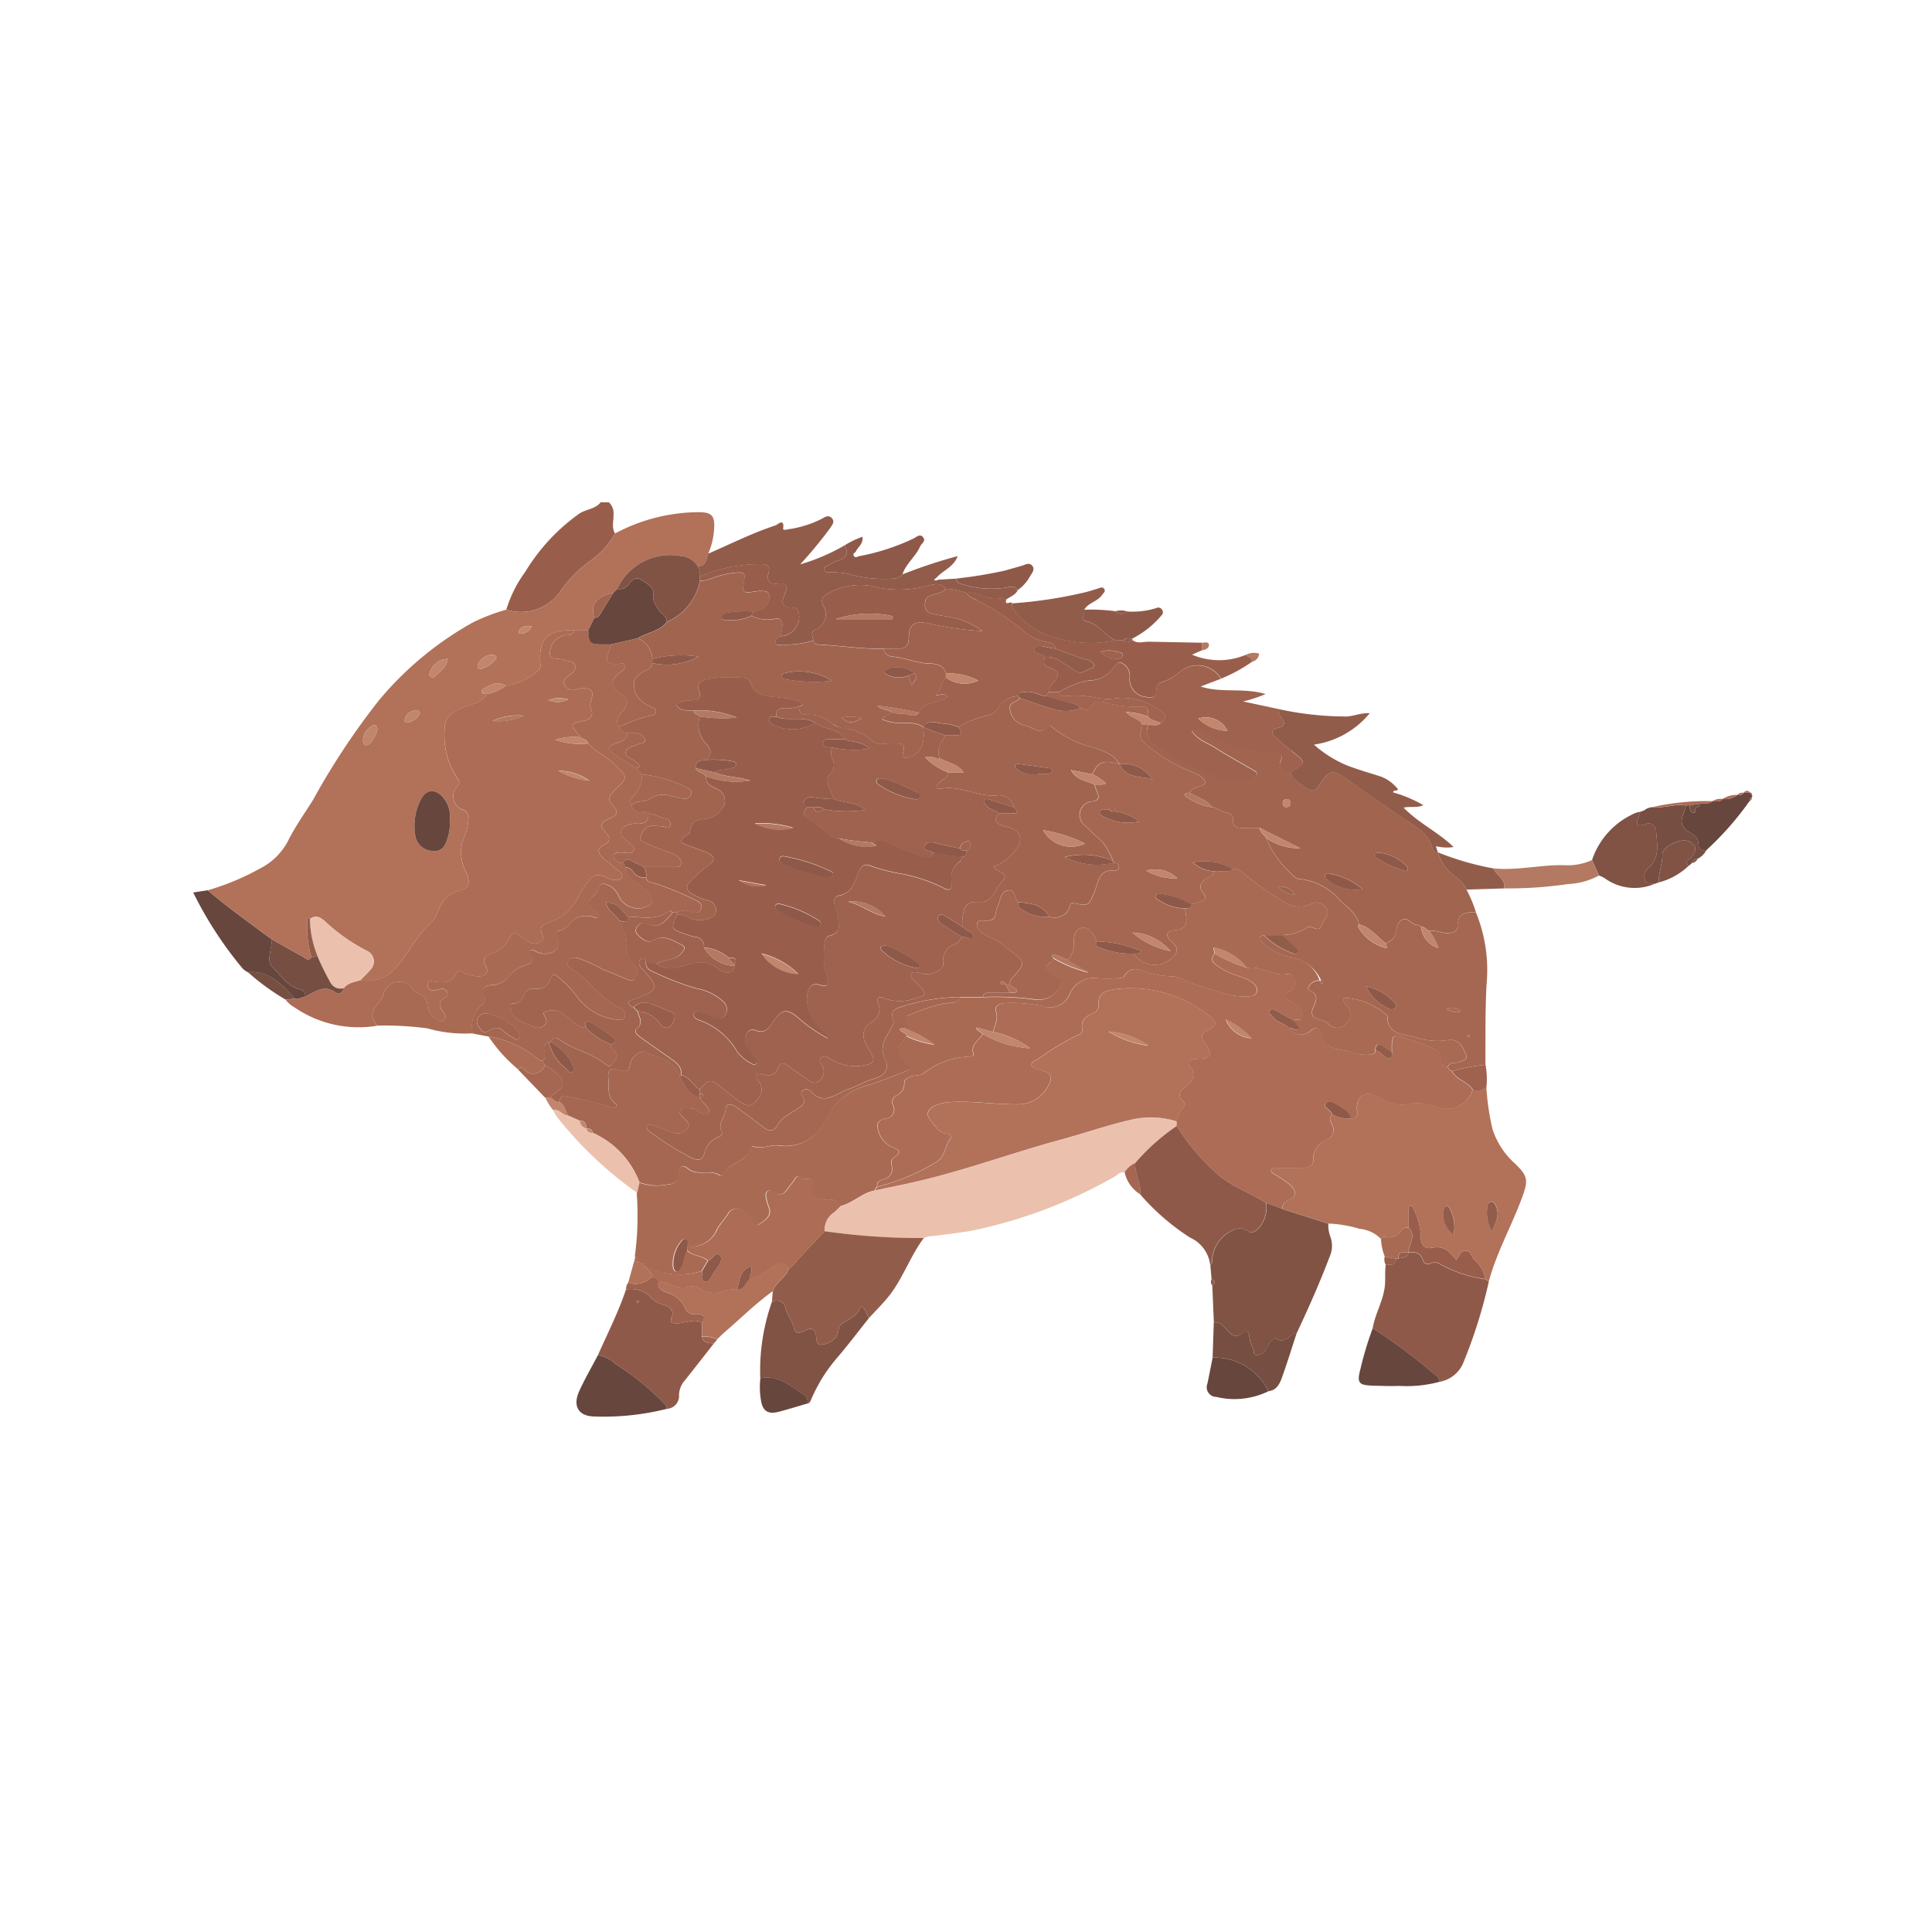 <svg xmlns="http://www.w3.org/2000/svg" xmlns:xlink="http://www.w3.org/1999/xlink" width="100" height="100" viewBox="0 0 100 100">
  <defs>
    <clipPath id="clip-path">
      <rect id="長方形_8942" data-name="長方形 8942" width="100" height="100" transform="translate(7787 -2161)" fill="#525252"/>
    </clipPath>
  </defs>
  <g id="icon-recruit" transform="translate(-7787 2161)" clip-path="url(#clip-path)">
    <g id="グループ_6419" data-name="グループ 6419" transform="translate(-161.228 -359.515)">
      <path id="パス_34786" data-name="パス 34786" d="M309.654,0a.772.772,0,0,1,.237.644c.015.322-.114.66.084.967a4.42,4.42,0,0,1-1.335,1.454,6.379,6.379,0,0,0-1.505,1.547,2.48,2.48,0,0,1-2.792.945,6.5,6.5,0,0,1,.983-1.962A10.115,10.115,0,0,1,308.086.61c.361-.262.853-.241,1.14-.61Z" transform="translate(7670.091 -1775.485)" fill="#995e4b"/>
      <path id="パス_34787" data-name="パス 34787" d="M291.421,8.4a17.258,17.258,0,0,0-4.757,3.971,37.283,37.283,0,0,0-3.4,5.134c-.438.707-.926,1.381-1.3,2.13a3.312,3.312,0,0,1-1.457,1.443,12.789,12.789,0,0,1-2.7,1.126c.837.735,1.747,1.378,2.636,2.047.226.17.458.334.687.5.541.3,1.078.615,1.626.907.119.064.257.242.416.044a5.2,5.2,0,0,1-.21-2,.045.045,0,0,1,.033-.03.6.6,0,0,1,.091.022c.316-.238.573-.074.8.137a9.5,9.5,0,0,0,2.209,1.539.6.6,0,0,1,.122.951c-.155.192-.343.359-.516.537a1.86,1.86,0,0,0,1.664-.465c.765-.758,1.174-1.774,1.99-2.5.369-.33.391-1,.869-1.349a1.359,1.359,0,0,1,.5-.274c.621-.146.688-.417.439-1.006a2.2,2.2,0,0,1-.17-1.61,2.96,2.96,0,0,0,.3-1.176.417.417,0,0,0-.3-.44.725.725,0,0,1-.311-1.159c.09-.135.2-.219.073-.41a4.019,4.019,0,0,1-.7-2.566c.029-.694.331-.825.8-1.076s1.085-.252,1.4-.777c-.1-.013-.226.027-.271-.1-.036-.1.049-.161.125-.2.354-.191.708-.392,1.115-.13a3.26,3.26,0,0,0,1.621-.731.368.368,0,0,0,.17-.362c-.105-1.339.335-1.79,1.732-1.788h.75l.323-.635c-.258-.633.131-1.15.963-1.283l.21-.216a3.024,3.024,0,0,1,3.294-1.7,1.108,1.108,0,0,1,.88.528c.448.007.443-.36.537-.646a3.678,3.678,0,0,0,.3-1.226c.063-.743-.1-.933-.849-.924a9.258,9.258,0,0,0-4.27,1.1,4.417,4.417,0,0,1-1.335,1.454,6.387,6.387,0,0,0-1.505,1.547,2.48,2.48,0,0,1-2.792.945,9.763,9.763,0,0,0-1.833.714m-1.175,1.79-.024.047c-.043.391-.346.6-.594.851-.079.079-.186.141-.285.069-.132-.1-.06-.223,0-.333a.976.976,0,0,1,.878-.589l.026-.045m-.023,9.293c-.127.419-.275.76-.828.686a.934.934,0,0,1-.857-.812,2.959,2.959,0,0,1,.3-1.855c.273-.535.768-.559,1.15-.092a1.5,1.5,0,0,1,.335,1.215,2.152,2.152,0,0,1-.1.858m-4.386-5.014a.873.873,0,0,1,.526-.792c.108-.054.194.029.214.159.035.221-.341.84-.529.862-.171.016-.215-.091-.212-.23m6.008-3.724c-.039-.018-.09-.08-.084-.111a.712.712,0,0,1,.366-.494.628.628,0,0,1,.556-.084c.035.014.049.077.061.1-.023.227-.725.672-.9.591m-3.628,2.771c-.111.039-.244,0-.221-.132a.564.564,0,0,1,.489-.472c.107-.019.251-.051.308.12a.918.918,0,0,1-.576.484m5.752-4.589c-.072-.006-.093-.094-.048-.167.142-.229.35-.26.649-.2a.643.643,0,0,1-.6.366" transform="translate(7681.181 -1777.611)" fill="#b27159"/>
      <path id="パス_34788" data-name="パス 34788" d="M95.815,64.379c0,.25-.267.33-.526.335-.321.005-.618-.17-.943-.109a3.418,3.418,0,0,1,.472.878,1.269,1.269,0,0,1-.9-1.1c-.06-.032-.122-.095-.179-.091-.32.024-.512-.483-.845-.244-.246.176-.24.529-.335.807-.078.226-.278.3-.467.393,0,.082.179.221,0,.234a2.28,2.28,0,0,1-1.448-1.132c-.005-.02.042-.052.064-.079-.11-.586-.611-.886-.983-1.256a3.165,3.165,0,0,0-2.112-1.1c-.148-.006-.31-.169-.429-.293A5.281,5.281,0,0,1,85.9,59.795c-.083-.192-.327-.285-.329-.528-.282,0-.564-.008-.845,0-.324.014-.561-.047-.546-.446a.351.351,0,0,0-.335-.352c-.27-.036-.471-.227-.73-.271a2.988,2.988,0,0,1-1.271-.491c-.071-.04-.218-.1-.108-.231.033-.038.134-.018.2-.025.127-.255.392-.277.618-.365s.253-.211.074-.387a1.29,1.29,0,0,0-.49-.3A8,8,0,0,1,79.55,54.8c-.336-.293-.035-.592-.062-.885-.165-.339-.6-.321-.835-.646a3.414,3.414,0,0,1,1.147.242c0-.251.028-.549-.337-.53a5.725,5.725,0,0,1-1.864-.2c-.277-.078-.664-.15-.843.308-.068.175-.315-.066-.484-.008a2.178,2.178,0,0,1-1.446.02c-.56-.157-1.1-.368-1.656-.556-.147.222-.6.195-.521.588a.958.958,0,0,0,.783.835c.4.078.769.556,1.189.033.061-.076.167,0,.228.068a5.328,5.328,0,0,0,2.167,1.047c.488.2,1.015.326,1.289.845a1.775,1.775,0,0,1,1.724.815c-.593-.231-1.382-.034-1.724-.815-.843-.222-1.1-.125-1.391.534a2.606,2.606,0,0,1,.7.465c-.215.117-.409.041-.591.067.047.132.089.267.142.4.106.255.112.4-.241.473a.7.7,0,0,0-.375,1.269c.288.285.6.554.888.831a3.667,3.667,0,0,1,.546.981c0,.035,0,.069,0,.1.116.014.269-.029.3.146a.209.209,0,0,1-.2.258c-.85-.108-.857.6-1.063,1.092-.3.719-.3.746-1.045.592-.241-.05-.2.107-.248.228a.815.815,0,0,1-1.055.461,2.017,2.017,0,0,1-1.352-.331c-.147-.107-.29-.2-.25-.417-.208-.174-.123-.639-.49-.612-.384.028-.421.426-.527.718a2.232,2.232,0,0,0-.154.5c-.039.357-.283.347-.541.352-.148,0-.343-.064-.409.146s.077.334.211.452c.372.326.919.374,1.248.775a1,1,0,0,0,.174.119c.9.691.9.692.139,1.517a.411.411,0,0,0-.081.3c.08.159.322.134.378.329-.095.156-.249.072-.375.1-.331,0-.661,0-.992,0-.168,0-.367-.044-.4.212a15.825,15.825,0,0,1,2.552.1,1.3,1.3,0,0,0,1.511-.784c.1-.183.056-.251-.1-.325-.112-.054-.221-.116-.334-.166-.356-.157-.606-.321-.1-.618.059-.035.069-.153.1-.233-.109-.109-.1-.211.065-.167a5.45,5.45,0,0,1,.684.275,1.285,1.285,0,0,0,.323-.76c-.024-.384.011-.847.438-.9.366-.046.608.339.738.7a6.3,6.3,0,0,1,2.311.507c-.106.191-.264.1-.388.131a1.309,1.309,0,0,0,2.124.066c.24-.325.022-.516-.2-.712-.283-.255-.238-.547.114-.561.751-.031.734-.454.633-.98a.859.859,0,0,1,0-.159,2.318,2.318,0,0,1-1.34-.4c-.1-.063-.261-.1-.2-.26s.217-.088.33-.083a4.233,4.233,0,0,1,1.523.532c.169-.05.34-.094.507-.152s.3-.175.148-.354c-.4-.481-.1-.72.3-.931.113-.059.223-.118.225-.268a1.786,1.786,0,0,1-1.114-.458,2.8,2.8,0,0,1,2.077.347c.138.013.285-.033.4.088a17.319,17.319,0,0,0,2.2,1.57,1.38,1.38,0,0,0,1.419.15.587.587,0,0,1,.764.132c.354.408-.1.639-.183.949-.085.334-.321.17-.518.121-.067-.017-.167-.039-.207-.006a2.485,2.485,0,0,1-1.31.41c.218.2.44.4.651.6.081.078.233.164.128.3-.085.107-.23.059-.343.005a3.948,3.948,0,0,1-1.4-.905c-.333.093-.21.236-.053.4a2.894,2.894,0,0,0,1.591.762A2.087,2.087,0,0,1,88.765,67.2c.068.073.056.1.045.128l-.11-.067c.021-.026-.082-.1.03-.087.042,0,.08.04.035.026a.563.563,0,0,0-.623.245c-.077.1-.1.185.043.248.459.2.312.544.173.846-.176.381-.045.56.326.657a1.046,1.046,0,0,1,.432.186A.579.579,0,0,0,90,69.43a.634.634,0,0,0,.1-.935c-.073-.126-.241-.224-.185-.433a3.548,3.548,0,0,1,2.042.735c.075.072.222.137.222.206,0,1.055.934.9,1.525,1.124a3.576,3.576,0,0,0,1.633.12c.574-.061.731.341.9.725.131.3-.133.346-.33.419s-.486-.036-.6.251a.368.368,0,0,0,.214.213,9.452,9.452,0,0,1,1.73-.325c.011-1.383-.016-2.766.059-4.15a7.9,7.9,0,0,0-.554-3.754c-.514,0-.96.047-.946.752M78.091,58.414a2.692,2.692,0,0,1,1.248.519,2.649,2.649,0,0,1-1.936-.3c-.061-.06-.162-.131-.112-.216.113-.19.316-.071.478-.1.176-.176.277-.123.322.1M92.538,68.3a.2.2,0,0,1,.047.284.27.27,0,0,1-.345.026,2.234,2.234,0,0,1-1.165-1.148,2.687,2.687,0,0,1,1.463.838M78.98,64.683a2.7,2.7,0,0,1,1.969.959,4.306,4.306,0,0,1-1.969-.959m.714-3.2a1.653,1.653,0,0,1,1.615.393,2.938,2.938,0,0,1-1.615-.393m7.711,1.252a1.427,1.427,0,0,1-.892-.431.907.907,0,0,1,.892.431m8.556,6.036c-.257.094-.417-.033-.735-.093a.539.539,0,0,1,.735.093m.445,1.328c-.03-.013-.076-.019-.084-.04s.021-.058.034-.087l.089.038-.038.089" transform="translate(7927.861 -1817.899)" fill="#a56751"/>
      <path id="パス_34789" data-name="パス 34789" d="M98.775,103.171a1.286,1.286,0,0,0,.323-.76c-.024-.384.011-.847.438-.9.366-.046.608.339.738.7-.111.2,0,.265.18.327a4.291,4.291,0,0,0,1.743.311,1.309,1.309,0,0,0,2.124.066c.24-.325.022-.516-.2-.712-.283-.255-.239-.547.113-.561.751-.031.734-.454.633-.98a.88.88,0,0,1,0-.16c.151,0,.311.009.315-.212.169-.05.34-.094.507-.152s.3-.175.148-.354c-.4-.481-.1-.72.3-.931.113-.059.223-.118.225-.268.319-.051.663.1.963-.11.137.013.285-.033.4.088a17.32,17.32,0,0,0,2.2,1.57,1.38,1.38,0,0,0,1.419.15.587.587,0,0,1,.764.132c.354.408-.1.639-.183.949-.085.334-.321.17-.518.121-.067-.017-.166-.039-.207-.006a2.484,2.484,0,0,1-1.31.41h-.962c-.333.093-.21.236-.053.4a2.893,2.893,0,0,0,1.591.761,1.835,1.835,0,0,1,1.349,1.184.578.578,0,0,0-.539.28c-.077.1-.1.185.043.248.459.2.312.544.173.846-.176.382-.045.56.326.657a1.046,1.046,0,0,1,.432.186.579.579,0,0,0,.885.051.634.634,0,0,0,.1-.935c-.073-.126-.241-.224-.185-.433a3.548,3.548,0,0,1,2.042.735c.075.072.222.137.222.206,0,1.055.934.9,1.525,1.124a3.57,3.57,0,0,0,1.633.12c.574-.061.731.341.9.725.131.3-.133.346-.33.42s-.486-.036-.6.25c-.22-.021-.443-.163-.4-.348.119-.464-.224-.547-.49-.671a9.927,9.927,0,0,0-1.049-.382c-.969-.325-.97-.322-.954.657a5.917,5.917,0,0,0-.515-.357c-.266-.148-.346,0-.34.248-.015.091-.044.174-.144.2a2.132,2.132,0,0,1-1.092-.118c-.609-.173-1.429-.074-1.609-1-.041-.209-.252-.355-.523-.087a.769.769,0,0,1-1.125-.166c.188-.018.365.213.578.031l-.369-.454c.173-.045.453.109.5-.147a.575.575,0,0,0-.263-.592,1.775,1.775,0,0,0-.313-.2c-.463-.162-.459-.347-.038-.556.27-.134.241-.368.21-.595-.036-.258-.248-.286-.446-.259-.7.1-1.3-.467-2.006-.327a2.832,2.832,0,0,0-1.6-1.026c-.264-.109-.048.182-.091.277-.31.446.1.584.349.764.453.323,1.028.383,1.5.659.221.128.435.353.331.6-.083.2-.368.205-.609.21a4.265,4.265,0,0,1-1.521-.307,13.953,13.953,0,0,1-1.548-.512,1.429,1.429,0,0,0-.782-.235,3.963,3.963,0,0,1-.888-.124c-.506-.067-1.073-.595-1.522.142-.049.08-.262.079-.4.084a6.129,6.129,0,0,1-.906,0,1.384,1.384,0,0,0-1.506.838,1.094,1.094,0,0,1-1.38.609,7.428,7.428,0,0,0-1.953-.162c-.281.011-.571.137-.475.42.14.413-.063.721-.149,1.071l-.842-.227-.015.085.323.25c-.17.343-.673.532-.469,1.056.034.088-.154.1-.258.118a4.026,4.026,0,0,0-2.3.837c-.191.178-.442.093-.654.187-.181.081-.393.111-.381.368a.645.645,0,0,1-.377.6.375.375,0,0,0-.206.517.472.472,0,0,1-.407.7c-.261.046-.462.217-.385.473a1.354,1.354,0,0,0,.668.967c.4.164.657.253.136.6-.139.093-.09.3-.072.454a.53.53,0,0,1-.413.638c-.187.059-.387.114-.341.383a.208.208,0,0,0-.108.2c-.67.111-1.141.662-1.8.807-.183-.4-.6-.331-.887-.335-.5-.008-.65-.349-.573-.637.181-.676-.407-.319-.59-.485-.248-.223-.313.113-.449.256-.28.3-.443.9-1.065.438-.141-.1-.326.016-.3.232a2.143,2.143,0,0,0,.144.562c.205.491-.192.708-.469.895-.318.214-.367-.2-.519-.362-.073-.077-.115-.192-.2-.246-.31-.2-.68-.291-.9.058-.184.3-.431.556-.591.845a1.433,1.433,0,0,1-1.543.868c-.029-.127.069-.3-.105-.371-.042-.018-.143.031-.177.077a1.819,1.819,0,0,0-.442,1.367c.012.081.064.2.126.22.115.042.179-.079.239-.162.2-.277.125-.659.356-.924.293.31.774.246,1.076.54l-.318.534a3.981,3.981,0,0,1-2.893-.214.194.194,0,0,0-.214-.213h-.107c.006-.169-.015-.318-.235-.325a15.589,15.589,0,0,0,.1-3.293l.121-.541a2.667,2.667,0,0,0,1.5.1.533.533,0,0,0,.545-.546c.006-.409.186-.507.474-.27.5.414,1.162.005,1.665.36.028.02.155-.036.177-.083.284-.637,1.231-.59,1.4-1.348.008-.038.094-.1.121-.088.48.183.954-.115,1.417-.028a2.21,2.21,0,0,0,1.891-.676,5.12,5.12,0,0,0,.828-1.3,3.549,3.549,0,0,1,1.954-1.194c.622-.208,1.222-.458,1.832-.69.219-.083.272-.191.081-.385-.655-.667-.65-.671-.059-1.421a4.85,4.85,0,0,0,1.45.438,4.953,4.953,0,0,0-1.345-.759c.056-.27-.334-.695.076-.789a10.111,10.111,0,0,1,1.836-.6c.27-.011.607.03.763-.309h1.177a15.828,15.828,0,0,1,2.552.1,1.3,1.3,0,0,0,1.511-.784c.1-.183.056-.251-.1-.325-.112-.054-.221-.116-.334-.166-.356-.157-.606-.321-.1-.618.059-.034.069-.153.1-.233a6.932,6.932,0,0,0,1.859.755l-1.11-.647" transform="translate(7904.717 -1854.973)" fill="#a96a53"/>
      <path id="パス_34790" data-name="パス 34790" d="M304.835,52.832c-.088.237-.213.373-.443.219-.636-.428-1.072.012-1.57.231-.178.018-.336.144-.527.1l-.48.052a1.555,1.555,0,0,0,.477.406,5.853,5.853,0,0,0,4.277.939c-.411-.4-.3-.777.044-1.158a1.639,1.639,0,0,0,.266-.456.838.838,0,0,1,1.54-.247.615.615,0,0,0,.249.189.631.631,0,0,1,.482.612,1.006,1.006,0,0,0,.532.753c.108.061.224.131.336,0a.243.243,0,0,0,0-.339c-.228-.3-.388-.577.078-.813a.209.209,0,0,0,.07-.284.275.275,0,0,0-.308-.16,3.5,3.5,0,0,1-.414.084c-.2,0-.277-.167-.283-.325-.009-.228.15-.166.3-.143.482.076.954.119,1.2-.458.076-.182.212-.049.315-.009a2.154,2.154,0,0,0,.82.205c.389-.007.563-.192.376-.535-.2-.368-.043-.507.263-.635a1.6,1.6,0,0,0,.982-.843c.105-.26.291-.281.509-.1a3.934,3.934,0,0,0,.352.239.648.648,0,0,0,.7.114c.246-.142.127-.364.069-.57-.079-.285.128-.348.338-.438a2.6,2.6,0,0,0,1.6-1.4,4.273,4.273,0,0,1,.628-.912A.48.48,0,0,1,318.1,47a1.017,1.017,0,0,1,.295.1c.282.134.671.237.818,0,.124-.2-.275-.392-.452-.575-.147-.151-.333-.263-.49-.4-.286-.259-.407-.506.053-.726.382-.182.218-.466.036-.65-.342-.345-.169-.525.162-.663.405-.169.611-.34.2-.742-.285-.277-.11-.523.137-.763.693-.677.666-.666-.009-1.332-.419-.413-.987-.624-1.365-1.079a3.812,3.812,0,0,1-1.714-.193,3.141,3.141,0,0,1,1.289-.126c0-.018,0-.04-.009-.052-.55-.658-.546-.642.306-.829a.379.379,0,0,0,.256-.584c-.184-.353.529-1.086-.46-1.087a1.559,1.559,0,0,0-.307.079.484.484,0,0,1-.593-.234c-.123-.237.086-.351.216-.485.06-.063.15-.1.209-.163.23-.252.158-.5-.169-.59a2.276,2.276,0,0,1-.31-.063c-.252-.109-.759.043-.7-.366a.926.926,0,0,1,.737-.9c.166-.027.465.035.5-.279-1.4,0-1.837.448-1.732,1.788a.367.367,0,0,1-.17.362,3.261,3.261,0,0,1-1.621.731,2.159,2.159,0,0,1-.969.427c-.313.525-.93.528-1.4.777s-.772.382-.8,1.076a4.019,4.019,0,0,0,.7,2.566c.13.191.017.275-.073.41a.725.725,0,0,0,.311,1.159.417.417,0,0,1,.3.44,2.954,2.954,0,0,1-.3,1.176,2.2,2.2,0,0,0,.17,1.61c.249.588.182.859-.439,1.006a1.359,1.359,0,0,0-.5.274c-.478.345-.5,1.019-.869,1.349-.816.73-1.225,1.745-1.99,2.5a1.861,1.861,0,0,1-1.664.465c-.3.106-.637.13-.852.409m9.3-14.085a3.253,3.253,0,0,1-1.611.266,2.965,2.965,0,0,1,1.611-.266m3.392,3.354a3.914,3.914,0,0,1-1.6-.508,2.7,2.7,0,0,1,1.6.508m-1.078-4.2a1.212,1.212,0,0,1-1.034.04,1.538,1.538,0,0,1,1.034-.04" transform="translate(7661.195 -1803.174)" fill="#ac6c55"/>
      <path id="パス_34791" data-name="パス 34791" d="M70.913,157.213a1.4,1.4,0,0,1-1.816.9,2.673,2.673,0,0,0-1.491-.172,1.631,1.631,0,0,1-1.275-.232,2.208,2.208,0,0,0-.637-.257c-.451-.113-.741.162-.776.678-.015.228.153.58-.311.577a1.8,1.8,0,0,1-.964-.217c-.18.148-.116.323-.032.479.208.391.081.642-.283.856a1.045,1.045,0,0,0-.672,1.033c.026.325-.312.392-.584.4-.425.016-.85,0-1.275.007-.116,0-.278-.048-.313.115-.024.115.114.157.195.224a6.783,6.783,0,0,1,.829.565c.279.307.31.552-.106.741-.212.1-.362.221-.327.479l2.363.755a6.292,6.292,0,0,1,1.607.27,1.792,1.792,0,0,1,1.123.53c.052-.041.108-.122.154-.117a.837.837,0,0,0,.936-.372c.067-.117.214-.1.336-.1v-1.1l.168-.036a3.543,3.543,0,0,1,.465,1.577c-.019.458.216.681.577.6.608-.133.926.2,1.248.625.171-.178.2-.47.465-.476.291-.007.311.285.456.445a1.705,1.705,0,0,1,.588,1.024l.186.113c.409-1.511,1.184-2.879,1.722-4.34.328-.89.3-1.115-.4-1.775a4.058,4.058,0,0,1-1.138-1.767,12.867,12.867,0,0,1-.313-2.15c-.225.1-.438.267-.7.108m.757,6.068c0-.129.048-.255.205-.264.126-.007.176.1.224.2.234.472,0,.871-.187,1.34a1.872,1.872,0,0,1-.242-1.271m-2.24.063c.02-.042.064-.1.1-.1.1-.01.155.067.2.146a1.992,1.992,0,0,1,.191,1.322,1.253,1.253,0,0,1-.489-1.366" transform="translate(7953.545 -1902.297)" fill="#b27159"/>
      <path id="パス_34792" data-name="パス 34792" d="M82.185,66.065a2.987,2.987,0,0,1-1.769-.524A5.288,5.288,0,0,0,81.7,67.36c.12.124.282.288.429.293a3.164,3.164,0,0,1,2.112,1.1c.372.37.874.67.984,1.256.587.148.934.634,1.383.977.189-.091.389-.167.467-.393.1-.278.089-.63.335-.807.332-.239.525.268.845.244.057,0,.119.059.179.091.179,0,.278.157.424.223.325-.06.622.115.943.109.259,0,.531-.084.526-.334-.014-.705.432-.752.945-.752a6.93,6.93,0,0,0-.489-1.168,1.516,1.516,0,0,0-.584-.668,2.493,2.493,0,0,1-.9-1.261l.008.008a.242.242,0,0,1-.278-.2c-.216-.875-.989-1.193-1.633-1.64-.956-.663-1.926-1.306-2.861-2-.581-.429-.882-.418-1.247.174-.345.562-.448.58-.979.2-.259-.185-.549-.338-.617-.69-.34-.085-.739-.1-.5-.655.13-.3-.211-.4-.368-.381a7.56,7.56,0,0,1-3.827-1.09,1.661,1.661,0,0,0-.3-.092c-.025-.005-.06.03-.136.072.29.469.81.614,1.225.881.626.4,1.284.756,1.928,1.132.1.061.246.1.222.263s-.169.154-.278.208a2.221,2.221,0,0,1-1.8-.075,14.343,14.343,0,0,1-3.051-1.6c-.433-.281-.691-.585-.495-1.117L74,59.665c.027.293-.274.591.062.885a7.994,7.994,0,0,0,2.594,1.595,1.3,1.3,0,0,1,.49.3c.179.176.154.3-.074.387s-.491.11-.618.365c.4.241.879.349,1.176.747.259.044.46.235.73.271a.35.35,0,0,1,.334.352c-.015.4.222.461.546.446.281-.013.563,0,.845,0l2.1,1.052m1.435,1.66c-.089-.072-.227-.163-.141-.3.06-.1.193-.066.3-.035a3.594,3.594,0,0,1,1.629.791,2.253,2.253,0,0,1-1.783-.456m4.016-.785c.06.06.147.122.108.222s-.14.083-.224.057a6.273,6.273,0,0,1-1.383-.639c-.077-.047-.153-.119-.094-.213s.189-.064.258-.066a2.3,2.3,0,0,1,1.335.639M81.5,63.934a.186.186,0,0,1-.222-.219.2.2,0,0,1,.4.011c0,.122-.052.2-.182.208" transform="translate(7933.347 -1823.646)" fill="#a1644f"/>
      <path id="パス_34793" data-name="パス 34793" d="M154.8,169.7c.654-.146,1.126-.7,1.8-.807.812-.175,1.627-.333,2.433-.529,2.423-.588,4.767-1.447,7.171-2.1,1.185-.323,2.35-.726,3.544-1.008a4.5,4.5,0,0,1,2.451.069q0,.119,0,.237a10.91,10.91,0,0,0-2.149,1.919,1.175,1.175,0,0,0-.556.477c-.245-.045-.387.154-.57.248a25.171,25.171,0,0,1-7.427,2.787c-.645.1-1.294.184-1.942.263a.979.979,0,0,0-.458.106,34.823,34.823,0,0,1-5.131-.352,1.059,1.059,0,0,1,.49-.976c.122-.1.231-.221.346-.331" transform="translate(7836.949 -1908.761)" fill="#ebc1ad"/>
      <path id="パス_34794" data-name="パス 34794" d="M294.612,54.773c-.411-.4-.3-.777.044-1.158a1.644,1.644,0,0,0,.267-.456.838.838,0,0,1,1.54-.247.616.616,0,0,0,.249.189.631.631,0,0,1,.482.612,1.006,1.006,0,0,0,.532.752c.107.061.223.131.335,0a.242.242,0,0,0,0-.339c-.228-.3-.388-.577.078-.813a.209.209,0,0,0,.07-.284.275.275,0,0,0-.308-.16,3.464,3.464,0,0,1-.414.084c-.2,0-.277-.167-.283-.325-.009-.228.15-.167.3-.143.482.076.954.119,1.2-.458.076-.182.212-.049.315-.009a2.154,2.154,0,0,0,.82.206c.389-.007.563-.192.376-.535-.2-.368-.043-.507.263-.635a1.6,1.6,0,0,0,.982-.843c.105-.26.291-.281.509-.1a3.891,3.891,0,0,0,.352.239.647.647,0,0,0,.7.114c.246-.142.127-.364.069-.57-.08-.285.128-.348.338-.439a2.594,2.594,0,0,0,1.6-1.4,4.286,4.286,0,0,1,.628-.912.48.48,0,0,1,.489-.142,1.012,1.012,0,0,1,.295.1c.282.134.671.237.818,0,.124-.2-.275-.392-.452-.575-.146-.151-.333-.263-.49-.4-.286-.259-.407-.506.053-.726.382-.182.218-.466.036-.65-.342-.345-.169-.525.162-.663.405-.169.611-.34.2-.742-.285-.277-.11-.523.136-.763.694-.677.666-.666-.009-1.333-.419-.413-.987-.624-1.365-1.079-.073-.2-.273-.227-.425-.319,0-.018,0-.04-.009-.052-.55-.658-.546-.642.306-.829a.379.379,0,0,0,.256-.584c-.184-.353.529-1.086-.46-1.087a1.573,1.573,0,0,0-.307.079.485.485,0,0,1-.593-.234c-.123-.237.087-.351.216-.485.061-.063.15-.1.209-.163.23-.252.158-.5-.169-.59a2.21,2.21,0,0,1-.31-.063c-.252-.109-.76.043-.7-.366a.926.926,0,0,1,.737-.9c.166-.027.465.035.5-.279h.75c.024.682.082.739.759.74h.417a2.282,2.282,0,0,1-.073.251c-.274.656-.158.821.541.749.111-.011.221-.041.255.1s-.079.21-.178.291c-.614.506-.617.7-.016,1.173.31.243.418.465.117.829-.188.227-.491.506-.219.881a.507.507,0,0,0,.427.321c-.043.346-.314.44-.589.527-.416.131-.466.281-.128.541.36.276.762.5,1.145.745l.322.32a1.679,1.679,0,0,1-.49,1.182.281.281,0,0,0-.045.418c.08.55.626.174.855.427.049.4-.176.533-.534.533a1.113,1.113,0,0,0-.619.1c-.287.176-.335.4-.11.646.183.2.6.373.536.575-.1.343-.522.119-.8.173-.1.02-.223,0-.262.128s.042.2.114.277a.462.462,0,0,0,.387.13l.113.211a.746.746,0,0,0,.445.724,3.123,3.123,0,0,1,.805.692c.18.2.227.42-.044.578a1.12,1.12,0,0,1-1.545-.463,1.068,1.068,0,0,0-.6-.613c-.5-.212-.4.32-.607.475-.4.3-.544.621.031.909a.194.194,0,0,1,.089.275c-.056.1-.157.049-.238.014a1.081,1.081,0,0,0-1.232.36,1.147,1.147,0,0,1-.48.325c-.266.063-.218.189-.144.385.167.44-.034.744-.51.816a1.026,1.026,0,0,1-.665-.146.21.21,0,0,0-.248-.012c-.071.057-.039.127,0,.186.292.389-.019.515-.294.594a1.7,1.7,0,0,0-.781.532,1.152,1.152,0,0,1-.9.479c-.328,0-.592.164-.385.588a.331.331,0,0,1-.09.39,1.472,1.472,0,0,0-.524,1.467.449.449,0,0,1,0,.053,7.047,7.047,0,0,1-2.341-.258,16.733,16.733,0,0,0-2.58-.143" transform="translate(7673.153 -1803.173)" fill="#a96a53"/>
      <path id="パス_34795" data-name="パス 34795" d="M282.028,106.674a5.587,5.587,0,0,1,2.452,1.075c.116.077.2.2.36.192.178-.156.087-.365.107-.551.018-.167-.051-.375.217-.408h.105c.065-.309.293-.254.444-.139.7.528,1.6.664,2.291,1.207.126.1.294.282.441.042.116-.188.4-.37.124-.642a.5.5,0,0,1-.2-.361,3.312,3.312,0,0,1-1.285-.853c-.376,0-.6-.269-.856-.48-.392-.32-.8-.607-1.347-.3.016.212.315.411.028.656-.249.212-.483.092-.7,0-.409-.184-.887-.3-1.029-.826-.041-.153-.075-.32.131-.315.343.009.456-.21.575-.458a.535.535,0,0,1,.569-.306.68.68,0,0,0,.781-.5c.1-.348.294-.2.428-.084a5.632,5.632,0,0,1,.89.911,2.935,2.935,0,0,0,2.068,1.266c.158.018.385.095.466-.133a.376.376,0,0,0-.253-.471c-.992-.458-1.559-1.437-2.475-1.987-.143-.086-.3-.232-.195-.442s.3-.181.473-.152a8.253,8.253,0,0,1,1.347.609c.417.15.82.336,1.232.5.148.059.325.129.412-.076.072-.169.2-.344.033-.544a1.792,1.792,0,0,1-.494-1.383c.03-.33-.239-.688-.374-1.033-.166-.343-.615-.486-.684-.945.574-.019.823.387,1.113.732.742.013,1.51.223,2.18-.3.021-.017.113.057.172.088h.214a.876.876,0,0,1,.767-.02c.168.051.376.06.469-.138.111-.237-.075-.369-.244-.461a16.2,16.2,0,0,0-2.154-.889c-.164-.061-.415-.031-.443-.3a.68.68,0,0,1-.643-.264.573.573,0,0,0-.426-.272.747.747,0,0,0,.446.724,3.12,3.12,0,0,1,.805.691c.18.2.227.42-.045.578a1.12,1.12,0,0,1-1.545-.463,1.067,1.067,0,0,0-.6-.613c-.5-.212-.4.32-.607.475-.4.3-.543.621.031.909a.194.194,0,0,1,.089.275c-.056.1-.157.049-.238.014a1.081,1.081,0,0,0-1.232.361,1.15,1.15,0,0,1-.48.325c-.266.063-.219.189-.144.385.167.44-.034.744-.51.816a1.026,1.026,0,0,1-.665-.146.21.21,0,0,0-.248-.012c-.071.057-.04.127,0,.186.292.389-.019.515-.294.594a1.7,1.7,0,0,0-.781.532,1.152,1.152,0,0,1-.9.479c-.328,0-.592.164-.385.588a.331.331,0,0,1-.089.389,1.473,1.473,0,0,0-.525,1.467.407.407,0,0,1,0,.053l.823.155m1.514-.3c.088.124.172.258.092.384-.114.179-.256.019-.364-.037a1.868,1.868,0,0,1-.427-.3.521.521,0,0,0-.714-.089c-.158.1-.335.2-.467.015s-.314-.368-.186-.619a.473.473,0,0,1,.553-.227,2.942,2.942,0,0,1,1.513.875" transform="translate(7691.481 -1854.518)" fill="#a56751"/>
      <path id="パス_34796" data-name="パス 34796" d="M116.182,188.384l2.363.755a1.744,1.744,0,0,0,.1.665,1.358,1.358,0,0,1-.029,1.038c-.509,1.342-1.089,2.653-1.7,3.95-.375.079-.637.627-1.128.273-.021-.015-.189.142-.263.238a3.324,3.324,0,0,0-.212.367.532.532,0,0,1-.436.269c-.249.015-.162-.226-.224-.353a1.6,1.6,0,0,1-.191-.6c-.018-.252-.16-.365-.389-.169-.291.249-.494.127-.715-.114-.2-.214-.368-.5-.737-.444q-.041-.959-.081-1.918c.157-.128.161-.238-.038-.323q-.032-.373-.063-.745c.143-.1.086-.253.113-.386a1.8,1.8,0,0,1,.745-1.232c.318-.2.676-.419,1.114-.116.223.154.461-.07.622-.273a1.631,1.631,0,0,0,.3-1.2l.858.319" transform="translate(7898.437 -1927.288)" fill="#805345"/>
      <path id="パス_34797" data-name="パス 34797" d="M132.263,47.554a10.887,10.887,0,0,1-.846-.727c-.2-.187-.143-.39.1-.434.474-.083.456-.275.2-.588a.558.558,0,0,1-.114-.4l-1.824-.391a7.071,7.071,0,0,0,1.163-.383c-1.162-.345-2.28-.036-3.364-.39l1.051-.4a1.419,1.419,0,0,0-2.124-.361,2.6,2.6,0,0,1-.911.534.392.392,0,0,0-.31.431c-.007.371-.236.428-.554.339a.925.925,0,0,1-.821-1.06.742.742,0,0,0-.415-.69c-.239-.126-.345.177-.483.31a1.558,1.558,0,0,1-1.245.592,4.184,4.184,0,0,0-1.5.591c.019.189.151.229.305.211a5.223,5.223,0,0,1,1.666.1,3.127,3.127,0,0,0,1.063,0,3.209,3.209,0,0,1,2.093.6c.349.2.517.4.108.7-.189.179-.424.063-.635.1-.2.532.062.836.495,1.117a14.343,14.343,0,0,0,3.051,1.6,2.222,2.222,0,0,0,1.8.075c.11-.055.256-.059.278-.208s-.117-.2-.222-.263c-.644-.375-1.3-.729-1.928-1.132-.415-.267-.935-.411-1.224-.881.076-.042.111-.077.136-.071a1.656,1.656,0,0,1,.3.092,7.56,7.56,0,0,0,3.827,1.09c.157-.015.5.081.368.38-.242.558.158.57.5.655.818-.525.814-.52.012-1.127M127.453,45.9a1.249,1.249,0,0,1,1.521.635,2.247,2.247,0,0,1-1.521-.635" transform="translate(7882.793 -1810.192)" fill="#9e624e"/>
      <path id="パス_34798" data-name="パス 34798" d="M224.447,195.666a34.791,34.791,0,0,0,5.131.352c-.748,1-1.12,2.225-1.945,3.175-.29.334-.6.651-.9.975-.066-.143-.128-.288-.2-.43-.049-.1-.22-.2-.234-.153-.151.562-.744.624-1.067.98-.063.07-.053.2-.086.3a.768.768,0,0,1-.118.293,1.142,1.142,0,0,1-.777.385c-.18.007-.227-.177-.239-.352-.032-.474-.2-.579-.628-.36-.266.135-.483.126-.535-.169-.065-.363-.325-.623-.414-.971a.474.474,0,0,0-.718-.368q.022-.272.044-.545c.144-.48.667-.69.828-1.157a1.967,1.967,0,0,0,.444-.449c.458-.514.941-1.007,1.414-1.508" transform="translate(7766.465 -1933.423)" fill="#925c4b"/>
      <path id="パス_34799" data-name="パス 34799" d="M196.557,6.333c.448.007.443-.36.537-.646,1.157-.5,2.285-1.071,3.487-1.465.1-.031.474-.407.393.167-.014.1.181.056.273.034a5.589,5.589,0,0,0,1.722-.537c.166-.1.358-.224.529-.034s0,.366-.1.522a21.754,21.754,0,0,1-1.541,1.866,10.363,10.363,0,0,0,2.293-.98c.3.512-.01.687-.439.822a3.631,3.631,0,0,0-.465.253c-.088.043-.16.089-.135.193s.117.118.21.125a4.579,4.579,0,0,1,1.005.074,6.678,6.678,0,0,0,2.261.255.692.692,0,0,0,.563-.223,25.809,25.809,0,0,1,2.859-.946c-.206.566-.754.732-1.09,1.11l-.141.114a.2.2,0,0,0,.232-.005l.917-.053a.265.265,0,0,0,.225.261,4.965,4.965,0,0,0,2.394.2c.207-.056.425-.088.571.138-.122.252-.387.329-.591.481a4.64,4.64,0,0,0-.62-.069c-.509.017-.929-.382-1.445-.264a3.056,3.056,0,0,0-1.07-.214c-.248-.366-.611-.232-.918-.166a5.664,5.664,0,0,1-2.526.11,3.431,3.431,0,0,0-2.606.265c-.322.174-.46.343-.264.707a.849.849,0,0,1-.319,1.14c-.416.141-.273.366-.214.612a5.028,5.028,0,0,1-1.573.211c-.135-.012-.328.073-.39-.08-.076-.187.124-.259.25-.347a1.008,1.008,0,0,0,.965-1.14c-.025-.207-.1-.35-.321-.345-.582.012-.617-.254-.409-.707.148-.323.163-.6-.355-.53-.367.052-.62-.111-.506-.508.133-.462-.085-.515-.452-.5a7.751,7.751,0,0,0-3.09.643.943.943,0,0,0-.108-.537" transform="translate(7787.789 -1778.514)" fill="#925c4b"/>
      <path id="パス_34800" data-name="パス 34800" d="M76.266,202.722l.186.113a25.861,25.861,0,0,1-1.3,4.155,1.631,1.631,0,0,1-1.251,1.042.607.607,0,0,0-.3-.416,30.509,30.509,0,0,0-3.163-2.359c.128-.764.563-1.437.633-2.225.031-.352-.007-.7.039-1.05.241-.007.515.04.547-.321h.107c.2-.076.472-.022.533-.321h0c.319-.027.6,0,.726.37.063.189.182.292.408.2a.514.514,0,0,1,.511.046,6.643,6.643,0,0,0,2.319.769" transform="translate(7948.84 -1937.996)" fill="#8f5949"/>
      <path id="パス_34801" data-name="パス 34801" d="M136.8,171.393a1.631,1.631,0,0,1-.3,1.2c-.162.2-.4.427-.622.273-.438-.3-.8-.082-1.114.116a1.8,1.8,0,0,0-.745,1.232c-.027.133.03.287-.113.386a1.775,1.775,0,0,0-1.036-1.409,11.9,11.9,0,0,1-2.59-2.246c.083-.564-.3-1.057-.249-1.616a10.9,10.9,0,0,1,2.149-1.919,11.088,11.088,0,0,0,2.232,2.6c.728.587,1.616.88,2.385,1.387" transform="translate(7876.959 -1910.616)" fill="#8f5949"/>
      <path id="パス_34802" data-name="パス 34802" d="M278.868,215.167a13.008,13.008,0,0,1,2.351,1.874c.117.128.279.227.284.429a.666.666,0,0,0,.635-.72,1.179,1.179,0,0,1,.314-.768c.5-.627.988-1.258,1.482-1.887-.24-.052-.54,0-.609-.348q0-.372,0-.744c-.437-.224-.865.045-1.3.039-.245,0-.372-.026-.283-.255.186-.476-.128-.626-.46-.719a1.356,1.356,0,0,1-.7-.472,1.442,1.442,0,0,0-1.19-.3c-.393,1.168-.95,2.267-1.451,3.39a1.74,1.74,0,0,1,.925.478m1.163-3.175c-.021.008-.057-.021-.087-.034.013-.03.019-.076.041-.084s.057.021.087.034c-.013.03-.02.075-.041.084" transform="translate(7701.236 -1946.033)" fill="#8f5949"/>
      <path id="パス_34803" data-name="パス 34803" d="M134.324,24.609a12.758,12.758,0,0,1,2.586,1.725,2.559,2.559,0,0,0,1.109.463c.206.048.384.081.4.335.479.176.953.365,1.439.52.2.065.422.079.543.278a.146.146,0,0,1-.09.214c-.277.053-.509.368-.834.154-.249-.164-.5-.324-.746-.493a1.367,1.367,0,0,0-.845-.246c-.1.277-.1.464.265.579.46.143.5.372.179.732a.619.619,0,0,0-.229.5h.535a4.181,4.181,0,0,1,1.5-.591,1.559,1.559,0,0,0,1.245-.593c.138-.132.244-.436.483-.31a.741.741,0,0,1,.415.69.925.925,0,0,0,.821,1.06c.318.089.546.032.554-.339a.392.392,0,0,1,.31-.431,2.6,2.6,0,0,0,.911-.534,1.419,1.419,0,0,1,2.124.361,7.949,7.949,0,0,0,1.608-.877c.008-.236-.229-.232-.343-.349a3.578,3.578,0,0,1-2.772-.013l.518-.228q0-.194,0-.389c-.926-.018-1.852-.037-2.779-.053-.277,0-.567.118-.822-.088-.153.046-.3.22-.462.015h-.428a6.238,6.238,0,0,1-3.415-.246,3.793,3.793,0,0,1-1.7-1.168c-.121-.158-.261-.289-.231-.507-.046-.139-.412.182-.288-.2a4.636,4.636,0,0,0-.62-.069c-.509.017-.929-.382-1.445-.264.1.219.322.266.508.355m7.283,2.687c.105.039.338,0,.272.224-.047.162-.224.166-.36.139a1.232,1.232,0,0,1-.76-.346,1.272,1.272,0,0,1,.847-.016" transform="translate(7864.435 -1795.044)" fill="#995e4b"/>
      <path id="パス_34804" data-name="パス 34804" d="M80.8,58.751c.818-.525.814-.52.012-1.127a10.886,10.886,0,0,1-.846-.727c-.2-.187-.143-.39.1-.434.474-.083.456-.275.2-.588a.559.559,0,0,1-.114-.4,16.339,16.339,0,0,0,3.366.386c.433.04.827-.193,1.367-.169a4.573,4.573,0,0,1-2.887,1.626,6.033,6.033,0,0,0,1.705,1.075c.579.223,1.178.393,1.769.583a2.012,2.012,0,0,1,.734.494c.372.34-.172.14-.1.326a6.762,6.762,0,0,1,1.552.656c-.313.154-.651.049-1.022.128.8.821,1.807,1.274,2.589,2.039a2.339,2.339,0,0,1-.915-.044l.1.325a.242.242,0,0,1-.278-.2c-.216-.875-.989-1.193-1.634-1.64-.956-.663-1.926-1.306-2.861-2-.581-.429-.882-.418-1.247.175-.345.562-.448.58-.979.2-.259-.185-.548-.338-.617-.69" transform="translate(7934.241 -1820.262)" fill="#925c4b"/>
      <path id="パス_34805" data-name="パス 34805" d="M237.07,214.381a.474.474,0,0,1,.718.368c.089.348.349.608.414.971.053.3.269.3.535.169.429-.218.6-.113.628.36.012.175.059.359.239.352a1.141,1.141,0,0,0,.777-.385.765.765,0,0,0,.118-.293c.032-.1.023-.233.086-.3.323-.356.916-.419,1.067-.98.014-.05.184.053.234.153.07.141.132.286.2.43-.552.692-1.086,1.4-1.661,2.071a8.227,8.227,0,0,0-1.334,2.16c-.034.081-.073.163-.174.182a.5.5,0,0,0-.2-.467c-.694-.426-1.322-1.036-2.25-.837a10.752,10.752,0,0,1,.6-3.951" transform="translate(7751.112 -1948.479)" fill="#805345"/>
      <path id="パス_34806" data-name="パス 34806" d="M291.63,228.928a1.74,1.74,0,0,1,.925.478,13,13,0,0,1,2.351,1.874c.118.128.279.227.284.429a13.383,13.383,0,0,1-3.786.394c-.8-.027-1.084-.559-.75-1.3.291-.642.648-1.254.975-1.88" transform="translate(7687.55 -1960.272)" fill="#67463e"/>
      <path id="パス_34807" data-name="パス 34807" d="M260.125,208.1l0-.744c.195-.278.115-.44-.218-.418-.267.018-.554-.068-.627-.253a1.41,1.41,0,0,0-.949-.869c-.27-.089-.538-.217-.457-.593.514.01.957.436,1.482.293a.852.852,0,0,1,.7.1,1.226,1.226,0,0,0,1.107.127,1.963,1.963,0,0,1,.782-.1c.38.022.424-.356.639-.532a4.483,4.483,0,0,0,1.293-.706c.32-.178.564-.183.741.174-.161.467-.684.678-.828,1.157-.888.637-1.66,1.41-2.488,2.118-.134.114-.255.243-.383.365a1.486,1.486,0,0,0-.793-.126" transform="translate(7724.437 -1940.39)" fill="#b27159"/>
      <path id="パス_34808" data-name="パス 34808" d="M25.394,85.576a4.044,4.044,0,0,1,2.291-2.456c.067-.021.137-.031.206-.046a1.972,1.972,0,0,1-.058.2c-.141.348-.242.636.346.434a.385.385,0,0,1,.531.307c.031.668.235,1.388-.365,1.941a.567.567,0,0,0-.223.607c.083.282.335.2.534.233a2.638,2.638,0,0,1-2.619-.293,1.619,1.619,0,0,0-.284-.131l-.358-.8" transform="translate(8005.235 -1842.541)" fill="#805345"/>
      <path id="パス_34809" data-name="パス 34809" d="M393.108,109.635c-.178.018-.336.144-.527.1-.666-.716-1.312-1.466-2.437-1.371a1.256,1.256,0,0,1-.258-.181,19.825,19.825,0,0,1-2.568-3.946l.755-.115c.837.735,1.747,1.378,2.636,2.047.226.17.458.334.687.5a2.776,2.776,0,0,1-.075.517c-.034.306-.157.666.1.911.437.422.76.99,1.415,1.153a.32.32,0,0,1,.275.387" transform="translate(7570.909 -1859.528)" fill="#67463e"/>
      <path id="パス_34810" data-name="パス 34810" d="M175.817,25.6a6.238,6.238,0,0,1-3.415-.246,3.8,3.8,0,0,1-1.7-1.168c-.121-.158-.26-.289-.231-.507a23.156,23.156,0,0,0,3.834-.585c.205-.05.406-.118.608-.181.118-.037.252-.11.336.025s-.06.222-.125.317c-.232.34-.712.387-.915.764.071.194-.255.513.1.586.653.134.969.729,1.514,1" transform="translate(7830.136 -1793.934)" fill="#925c4b"/>
      <path id="パス_34811" data-name="パス 34811" d="M84.34,221.694a30.461,30.461,0,0,1,3.163,2.359.607.607,0,0,1,.3.416,6.563,6.563,0,0,1-2.1.213c-.442.019-.886,0-1.329-.013-.759-.018-.863-.136-.674-.848a17.079,17.079,0,0,1,.641-2.128" transform="translate(7934.941 -1954.433)" fill="#67463e"/>
      <path id="パス_34812" data-name="パス 34812" d="M121.922,220.155c.369-.057.541.23.737.444.221.241.424.363.715.113.23-.2.372-.084.389.169a1.6,1.6,0,0,0,.191.6c.062.127-.025.368.225.353a.532.532,0,0,0,.436-.269,3.289,3.289,0,0,1,.212-.367c.074-.1.242-.253.263-.238.492.354.753-.194,1.128-.273-.247.755-.483,1.514-.748,2.263-.123.346-.269.705-.719.759a3.087,3.087,0,0,0-2.889-1.741l.06-1.814" transform="translate(7889.131 -1953.185)" fill="#774e42"/>
      <path id="パス_34813" data-name="パス 34813" d="M225.667,10.949a.692.692,0,0,1-.563.223,6.683,6.683,0,0,1-2.261-.255,4.566,4.566,0,0,0-1.005-.074c-.093-.008-.185-.024-.21-.125s.047-.15.135-.193a3.616,3.616,0,0,1,.465-.253c.428-.135.738-.31.439-.822A4.488,4.488,0,0,1,223.6,9c.046.363-.231.523-.344.757-.037.076-.206.116-.09.253.084.1.158.018.236,0a11.494,11.494,0,0,0,2.833-.916c.159-.083.35-.28.514-.048.132.187-.1.306-.17.458-.232.526-.729.885-.912,1.44" transform="translate(7769.273 -1782.703)" fill="#8f5949"/>
      <path id="パス_34814" data-name="パス 34814" d="M3.522,78.348a15.8,15.8,0,0,1-2.145,2.457l-.1.1-.008.008a.324.324,0,0,1-.395-.332C.866,80.27.721,80.145.46,79.99c-.524-.311-.557-.6-.289-1.155a.937.937,0,0,0,.043-.26l.212-.008c0,.138-.011.286.134.367.067.038.169.018.146-.065-.066-.243.29-.181.259-.384.208-.062.456.058.636-.136h0c.188.006.388.073.537-.111l0,0a.96.96,0,0,0,.754-.211h0c.126.017.249.026.323-.109l0,0,.341-.014h0a.12.12,0,0,0,.1.126l0,.106a.191.191,0,0,0-.12.209" transform="translate(8035.264 -1838.371)" fill="#67463e"/>
      <path id="パス_34815" data-name="パス 34815" d="M14.811,81.279a.936.936,0,0,1-.043.259c-.269.556-.235.844.289,1.155.261.155.406.28.417.588a.324.324,0,0,0,.395.332,1,1,0,0,1-.435.425.3.3,0,0,0-.3.225l0,0-.114.1-.013.03-.032,0c-.31-.232.012-.3.114-.413.31-.355.295-.615-.055-.819-.4-.236-1.445.208-1.432.667.014.5-.209.949-.189,1.437l-.191.067c-.2-.032-.451.049-.534-.233a.567.567,0,0,1,.223-.607c.6-.553.4-1.273.365-1.941a.385.385,0,0,0-.531-.307c-.588.2-.487-.086-.346-.434a1.973,1.973,0,0,0,.058-.2l.019-.008.18-.062a.756.756,0,0,1,.427-.171c.581.075,1.146-.183,1.728-.087" transform="translate(8020.667 -1841.075)" fill="#774e42"/>
      <path id="パス_34816" data-name="パス 34816" d="M46.1,96.051l.358.8a3.7,3.7,0,0,1-1.605.439,21.121,21.121,0,0,1-3.3.224c.1-.5-.41-.672-.562-1.037,1.28.133,2.54-.22,3.817-.158a3.1,3.1,0,0,0,1.293-.269" transform="translate(7984.529 -1853.016)" fill="#b47962"/>
      <path id="パス_34817" data-name="パス 34817" d="M129.743,229.59a3.087,3.087,0,0,1,2.889,1.741,4.009,4.009,0,0,1-2.695.294.5.5,0,0,1-.465-.683c.095-.45.181-.9.271-1.352" transform="translate(7881.25 -1960.805)" fill="#67463e"/>
      <path id="パス_34818" data-name="パス 34818" d="M302.274,166.874l-.121.541a20.2,20.2,0,0,1-4.14-3.913,3.232,3.232,0,0,1-.21-.365c.319-.087.471.286.762.275l.613.271a.464.464,0,0,0,.346.4l.006.005a.273.273,0,0,0,.308.216,4.583,4.583,0,0,1,2.436,2.572" transform="translate(7679.057 -1907.155)" fill="#ebc1ad"/>
      <path id="パス_34819" data-name="パス 34819" d="M159.366,29.972c-.545-.266-.861-.861-1.514-1-.351-.072-.025-.392-.1-.586a9.3,9.3,0,0,1,1.611.074.462.462,0,0,0,.639.017,4.159,4.159,0,0,0,1.509-.184.217.217,0,0,1,.279.091.221.221,0,0,1-.026.292,4.86,4.86,0,0,1-1.511,1.2c-.161,0-.335-.068-.463.093Z" transform="translate(7846.586 -1798.31)" fill="#8f5949"/>
      <path id="パス_34820" data-name="パス 34820" d="M69.165,94.779c.152.365.658.538.562,1.037l-1.948.062a1.513,1.513,0,0,0-.584-.669,2.494,2.494,0,0,1-.9-1.261,14.885,14.885,0,0,0,2.867.832" transform="translate(7956.354 -1851.317)" fill="#925c4b"/>
      <path id="パス_34821" data-name="パス 34821" d="M252.863,234.973c.928-.2,1.556.411,2.25.837a.5.5,0,0,1,.2.467c-.505.146-1.007.306-1.517.436-.535.136-.809-.043-.895-.587a3.979,3.979,0,0,1-.034-1.153" transform="translate(7734.718 -1965.12)" fill="#67463e"/>
      <path id="パス_34822" data-name="パス 34822" d="M195.553,17.889c-.146-.226-.364-.194-.571-.138a4.963,4.963,0,0,1-2.394-.2.265.265,0,0,1-.225-.261,23.756,23.756,0,0,0,2.51-.41c.3-.092.614-.167.917-.264.169-.054.347-.164.494-.01.175.184.027.37-.075.528a2.126,2.126,0,0,1-.656.751" transform="translate(7805.355 -1788.828)" fill="#8f5949"/>
      <path id="パス_34823" data-name="パス 34823" d="M282.225,208.227c-.082.376.186.5.456.593a1.409,1.409,0,0,1,.949.869c.073.185.361.27.628.253.333-.022.413.14.218.418-.437-.224-.865.044-1.3.039-.245,0-.372-.026-.283-.255.186-.476-.128-.626-.46-.719a1.356,1.356,0,0,1-.7-.472,1.442,1.442,0,0,0-1.19-.3.537.537,0,0,1,.114-.36,1.129,1.129,0,0,0,1.152-.236.47.47,0,0,1,.094-.047.329.329,0,0,1,.323.215" transform="translate(7700.089 -1943.389)" fill="#9e624e"/>
      <path id="パス_34824" data-name="パス 34824" d="M15.178,92.969c-.02-.487.2-.937.189-1.437-.013-.459,1.028-.9,1.432-.667.35.2.365.464.055.818-.1.116-.423.181-.114.413a3.519,3.519,0,0,1-1.563.872" transform="translate(8018.903 -1848.777)" fill="#805345"/>
      <path id="パス_34825" data-name="パス 34825" d="M323.155,143.355a5.585,5.585,0,0,1,2.452,1.075c.116.076.2.2.36.192l.108.213a.621.621,0,0,1-.867.39c-.162-.072-.265-.4-.527-.17a7.96,7.96,0,0,1-1.526-1.7" transform="translate(7650.354 -1891.199)" fill="#ac6c55"/>
      <path id="パス_34826" data-name="パス 34826" d="M318.36,151.254c.262-.232.366.1.527.17a.622.622,0,0,0,.867-.39c.146.1.3.182.437.288.674.518.654.846-.066,1.276-.034.02-.035.1-.051.144l-.3-.009-1.42-1.478" transform="translate(7656.675 -1897.396)" fill="#a56751"/>
      <path id="パス_34827" data-name="パス 34827" d="M91.856,196.33h-.107l-.6-.115a2.839,2.839,0,0,1-.192-.9c.052-.041.107-.122.154-.117a.838.838,0,0,0,.936-.372c.067-.117.214-.1.336-.1.429.426-.015.854,0,1.281h0c-.224.031-.556-.117-.533.321" transform="translate(7928.751 -1932.666)" fill="#a96a53"/>
      <path id="パス_34828" data-name="パス 34828" d="M72.789,152.182c-.225.1-.438.267-.7.108-.253-.435-.841-.5-1.07-.959a9.416,9.416,0,0,1,1.73-.325,4.2,4.2,0,0,1,.043,1.176" transform="translate(7952.372 -1897.374)" fill="#9e624e"/>
      <path id="パス_34829" data-name="パス 34829" d="M390.073,126.082c1.125-.095,1.771.656,2.437,1.371l-.48.051a11.973,11.973,0,0,1-1.956-1.423" transform="translate(7570.981 -1877.25)" fill="#774e42"/>
      <path id="パス_34830" data-name="パス 34830" d="M295.634,204.44a.475.475,0,0,0-.094.047,1.129,1.129,0,0,1-1.152.236l.314-1.137.29.107h.107a.2.2,0,0,0,.214.213c.075.2.332.284.321.533" transform="translate(7686.357 -1939.817)" fill="#b27159"/>
      <path id="パス_34831" data-name="パス 34831" d="M164.276,177.364c-.046.558.332,1.052.249,1.616a1.768,1.768,0,0,1-.805-1.139,1.174,1.174,0,0,1,.556-.477" transform="translate(7842.72 -1918.65)" fill="#a56751"/>
      <path id="パス_34832" data-name="パス 34832" d="M316.985,159.845l.3.009c.146.061.241.229.428.2.269.161.315.46.445.707-.291.011-.443-.362-.762-.275a2.37,2.37,0,0,1-.406-.645" transform="translate(7659.469 -1904.509)" fill="#c1866d"/>
      <path id="パス_34833" data-name="パス 34833" d="M12.315,80.423c-.582-.1-1.147.162-1.728.087A12.977,12.977,0,0,1,13.7,80.2c-.18.194-.427.075-.636.136l-.539.081-.212.008" transform="translate(8023.163 -1840.219)" fill="#ac6c55"/>
      <path id="パス_34834" data-name="パス 34834" d="M132.284,40.893c.008-.236-.229-.232-.343-.349a.918.918,0,0,1,.705-.071.46.46,0,0,1-.363.42" transform="translate(7880.755 -1808.126)" fill="#b47962"/>
      <path id="パス_34835" data-name="パス 34835" d="M95.241,202.449l.6.115c-.032.362-.306.314-.547.321a.551.551,0,0,1-.051-.436" transform="translate(7924.662 -1938.898)" fill="#995e4b"/>
      <path id="パス_34836" data-name="パス 34836" d="M276.995,224.044a1.486,1.486,0,0,1,.793.126l-.183.222c-.24-.052-.54,0-.609-.348" transform="translate(7707.567 -1956.33)" fill="#a1644f"/>
      <path id="パス_34837" data-name="パス 34837" d="M145.365,38.028q0-.194,0-.389c.137-.017.346-.06.361.09.019.186-.175.275-.362.3" transform="translate(7865.077 -1805.852)" fill="#b47962"/>
      <path id="パス_34838" data-name="パス 34838" d="M167.791,29.079a.462.462,0,0,1-.639-.017.987.987,0,0,1,.639.017" transform="translate(7838.802 -1798.907)" fill="#925c4b"/>
      <path id="パス_34839" data-name="パス 34839" d="M4.7,78.538a.96.96,0,0,1-.754.211,1.352,1.352,0,0,1,.754-.211" transform="translate(8033.449 -1838.88)" fill="#ac6c55"/>
      <path id="パス_34840" data-name="パス 34840" d="M297.993,202.782l-.29-.107.056-.218c.22.007.241.156.235.325" transform="translate(7683.357 -1938.905)" fill="#ac6c55"/>
      <path id="パス_34841" data-name="パス 34841" d="M165.855,36.619c.128-.161.3-.093.463-.093a.188.188,0,0,0,0,.078c-.153.046-.3.22-.462.015" transform="translate(7840.525 -1804.957)" fill="#925c4b"/>
      <path id="パス_34842" data-name="パス 34842" d="M143.933,208.562c.2.086.2.2.038.323a.323.323,0,0,1-.038-.323" transform="translate(7867 -1943.833)" fill="#8f5949"/>
      <path id="パス_34843" data-name="パス 34843" d="M8.363,79.62c-.148.183-.349.116-.537.111a.839.839,0,0,1,.537-.111" transform="translate(8029.037 -1839.752)" fill="#ac6c55"/>
      <path id="パス_34844" data-name="パス 34844" d="M14.542,95.907a.3.3,0,0,1,.3-.225.4.4,0,0,1-.3.225" transform="translate(8021.259 -1852.718)" fill="#805345"/>
      <path id="パス_34845" data-name="パス 34845" d="M.886,77.529l-.341.014c.109-.109.221-.164.341-.014" transform="translate(8037.921 -1837.991)" fill="#ac6c55"/>
      <path id="パス_34846" data-name="パス 34846" d="M2.612,77.971c-.074.135-.2.126-.323.109a.359.359,0,0,1,.323-.109" transform="translate(8035.857 -1838.421)" fill="#ac6c55"/>
      <path id="パス_34847" data-name="パス 34847" d="M.022,79.317a.191.191,0,0,1,.12-.209.19.19,0,0,1-.12.209" transform="translate(8038.764 -1839.34)" fill="#ac6c55"/>
      <path id="パス_34848" data-name="パス 34848" d="M29.083,82.708l-.179.062.179-.062" transform="translate(8004.24 -1842.245)" fill="#805345"/>
      <path id="パス_34849" data-name="パス 34849" d="M.1,78.034a.119.119,0,0,1-.1-.125c.08,0,.112.048.1.125" transform="translate(8038.807 -1838.372)" fill="#ac6c55"/>
      <path id="パス_34850" data-name="パス 34850" d="M11.745,93.032l.1-.1-.1.1" transform="translate(8024.798 -1850.501)" fill="#774e42"/>
      <path id="パス_34851" data-name="パス 34851" d="M16.079,96.94l.114-.1-.114.1" transform="translate(8019.61 -1853.653)" fill="#805345"/>
      <path id="パス_34852" data-name="パス 34852" d="M291.685,23.845h-.416c-.677,0-.736-.059-.76-.74l.323-.635c.211,0,.283-.161.372-.313.191-.327.394-.647.592-.969l.21-.216a.579.579,0,0,0,.6-.243c.148-.229.379-.389.62-.241.291.178.713.429.655.753-.067.379.105.544.263.8.137.22.425.339.431.641-.384.493-1.019.54-1.508.846l-1.381.32" transform="translate(7688.167 -1791.976)" fill="#67463e"/>
      <path id="パス_34853" data-name="パス 34853" d="M284.207,17.647c-.006-.3-.294-.421-.431-.641-.157-.253-.329-.419-.263-.8.057-.324-.365-.575-.655-.753-.241-.148-.472.012-.62.241a.578.578,0,0,1-.6.243,3.024,3.024,0,0,1,3.294-1.7,1.108,1.108,0,0,1,.88.528.942.942,0,0,1,.108.537q0,.107,0,.214a2.923,2.923,0,0,1-1.714,2.133" transform="translate(7698.535 -1786.943)" fill="#805345"/>
      <path id="パス_34854" data-name="パス 34854" d="M371.583,114.538c-.3.106-.637.13-.852.409a.582.582,0,0,1-.689-.272,13.612,13.612,0,0,1-.69-1.4,5.362,5.362,0,0,1-.388-1.9c.316-.238.573-.075.8.137a9.509,9.509,0,0,0,2.209,1.538.6.6,0,0,1,.122.951c-.155.193-.343.359-.516.537" transform="translate(7595.298 -1865.29)" fill="#ebc1ad"/>
      <path id="パス_34855" data-name="パス 34855" d="M379.418,118.177a13.618,13.618,0,0,0,.69,1.4.582.582,0,0,0,.689.272c-.088.237-.213.373-.443.218-.635-.428-1.072.012-1.57.231a.32.32,0,0,0-.275-.387c-.654-.163-.978-.731-1.414-1.153-.253-.245-.131-.605-.1-.911a2.771,2.771,0,0,0,.074-.517c.541.3,1.079.615,1.626.907.119.064.257.242.416.044l.3-.1" transform="translate(7585.232 -1870.192)" fill="#774e42"/>
      <path id="パス_34856" data-name="パス 34856" d="M350.357,79.077a2.149,2.149,0,0,1-.1.858c-.127.419-.275.76-.828.686a.934.934,0,0,1-.857-.812,2.959,2.959,0,0,1,.3-1.855c.273-.535.768-.559,1.149-.092a1.5,1.5,0,0,1,.335,1.215" transform="translate(7621.146 -1838.066)" fill="#67463e"/>
      <path id="パス_34857" data-name="パス 34857" d="M305.92,24.357c-.2.323-.4.643-.592.969-.089.152-.161.311-.372.313-.257-.633.131-1.15.963-1.283" transform="translate(7674.043 -1795.146)" fill="#a1644f"/>
      <path id="パス_34858" data-name="パス 34858" d="M368.2,60.841c-.171.015-.215-.091-.211-.23a.874.874,0,0,1,.527-.792c.108-.054.194.029.214.159.035.221-.341.84-.53.863" transform="translate(7599.03 -1823.756)" fill="#c1866d"/>
      <path id="パス_34859" data-name="パス 34859" d="M350.106,42.042c-.043.391-.346.6-.594.851-.079.079-.186.141-.285.069-.132-.1-.06-.223,0-.333a.976.976,0,0,1,.878-.589Z" transform="translate(7621.297 -1809.419)" fill="#c1866d"/>
      <path id="パス_34860" data-name="パス 34860" d="M384.6,113.676l-.3.1a5.206,5.206,0,0,1-.21-2,.045.045,0,0,1,.033-.029.572.572,0,0,1,.091.022,5.368,5.368,0,0,0,.388,1.9" transform="translate(7580.053 -1865.691)" fill="#925c4b"/>
      <path id="パス_34861" data-name="パス 34861" d="M337.094,41.065c-.023.227-.725.672-.9.591-.039-.018-.09-.08-.084-.111a.712.712,0,0,1,.366-.494.629.629,0,0,1,.556-.084c.034.014.049.077.061.1" transform="translate(7636.83 -1808.525)" fill="#c1866d"/>
      <path id="パス_34862" data-name="パス 34862" d="M334.88,48.72a2.161,2.161,0,0,1-.969.427c-.1-.013-.226.027-.271-.1-.036-.1.049-.161.125-.2.354-.191.708-.392,1.115-.13" transform="translate(7639.524 -1814.71)" fill="#c1866d"/>
      <path id="パス_34863" data-name="パス 34863" d="M357.339,55.975a.92.92,0,0,1-.577.484c-.111.039-.243,0-.221-.132a.564.564,0,0,1,.489-.472c.107-.019.251-.051.308.12" transform="translate(7612.635 -1820.558)" fill="#c1866d"/>
      <path id="パス_34864" data-name="パス 34864" d="M327.338,33.242a.642.642,0,0,1-.6.366c-.072-.006-.093-.094-.048-.167.142-.229.35-.26.649-.2" transform="translate(7648.413 -1802.295)" fill="#c1866d"/>
      <path id="パス_34865" data-name="パス 34865" d="M349.03,41.851l.026-.045-.024.047,0,0" transform="translate(7622.37 -1809.23)" fill="#c1866d"/>
      <path id="パス_34866" data-name="パス 34866" d="M104.285,127c-.22-.022-.443-.164-.4-.348.119-.464-.224-.548-.49-.671a9.929,9.929,0,0,0-1.049-.382c-.969-.325-.97-.322-.954.657,0,.309-.1.387-.382.21-.161-.1-.259-.3-.472-.32-.015.09-.044.175-.144.2a2.131,2.131,0,0,1-1.092-.118c-.609-.173-1.429-.074-1.609-1-.041-.209-.252-.355-.523-.086a.769.769,0,0,1-1.125-.166c-.235-.244-.615-.275-.824-.556-.078-.105-.283-.195-.174-.336s.28-.039.424.047c.255.152.522.282.783.422.173-.044.453.109.5-.147a.575.575,0,0,0-.263-.592,1.774,1.774,0,0,0-.313-.2c-.462-.162-.459-.347-.038-.557.27-.134.241-.368.21-.594-.036-.258-.248-.286-.446-.259-.7.1-1.3-.467-2.006-.327a7.97,7.97,0,0,1-1.693-.749c-.309.446.1.584.349.764.453.323,1.028.383,1.5.659.221.128.435.353.331.6-.083.2-.368.205-.609.21a4.265,4.265,0,0,1-1.521-.307,13.928,13.928,0,0,1-1.548-.512,1.429,1.429,0,0,0-.782-.235,3.964,3.964,0,0,1-.888-.124c-.506-.067-1.073-.594-1.522.142-.049.081-.262.079-.4.084a6.155,6.155,0,0,1-.906,0,1.384,1.384,0,0,0-1.506.838,1.094,1.094,0,0,1-1.38.61,7.421,7.421,0,0,0-1.953-.162c-.281.011-.571.137-.475.42.14.413-.063.721-.148,1.071a4.86,4.86,0,0,1,1.907.847,5.424,5.424,0,0,1-2.441-.739c-.17.343-.673.532-.469,1.056.034.088-.154.1-.258.118a4.025,4.025,0,0,0-2.3.837c-.191.178-.442.093-.654.187-.181.081-.393.111-.381.368a.645.645,0,0,1-.377.6.375.375,0,0,0-.206.517.472.472,0,0,1-.407.7c-.261.046-.462.217-.385.473a1.354,1.354,0,0,0,.668.967c.4.164.657.253.136.6-.139.093-.09.3-.072.455a.53.53,0,0,1-.413.638c-.187.059-.387.114-.341.383a10.532,10.532,0,0,0,3.111-1.321c.419-.3.369-.842.688-1.195.09-.1-.123-.209-.229-.223-.407-.057-.577-.4-.8-.656-.283-.32-.2-.613.207-.8a2.3,2.3,0,0,1,.878-.184c1.194-.062,2.376.15,3.568.116a1.782,1.782,0,0,0,1.547-1.283.359.359,0,0,0-.237-.379,2.794,2.794,0,0,0-.4-.145c-.145-.052-.354-.054-.36-.251,0-.162.19-.188.308-.259a12.591,12.591,0,0,1,2.134-1.284.258.258,0,0,0,.176-.3c-.063-.434.177-.652.539-.8a.419.419,0,0,0,.31-.4c-.066-.726.471-.8.962-.866a6.535,6.535,0,0,1,4.742,1.364c.477.332.437.584-.07.788-.274.11-.352.278-.184.537.077.119.144.244.217.366.224.375.032.516-.321.557a3.3,3.3,0,0,0-.373.017c-.255.061-.451.136-.183.45s.153.608-.152.866c-.288.243-.7.478-.207.916.1.086.026.2-.057.278a1.45,1.45,0,0,0-.32.717c0,.079,0,.158,0,.238a11.085,11.085,0,0,0,2.232,2.6c.728.587,1.616.88,2.385,1.387l.857.319c-.035-.258.115-.383.328-.479.416-.188.384-.434.106-.741a6.768,6.768,0,0,0-.829-.565c-.081-.067-.219-.109-.195-.224.034-.163.2-.114.313-.115.425-.005.851.008,1.275-.007.272-.01.609-.077.584-.4a1.045,1.045,0,0,1,.672-1.033c.364-.214.492-.465.283-.856-.083-.156-.147-.331.032-.479-.018-.03-.037-.06-.054-.091-.09-.174-.449-.3-.285-.483s.466-.022.67.125c.252.181.578.3.633.667.463,0,.3-.349.311-.577.035-.516.325-.791.776-.678a2.224,2.224,0,0,1,.637.257,1.63,1.63,0,0,0,1.275.232,2.672,2.672,0,0,1,1.491.171,1.4,1.4,0,0,0,1.816-.9c-.253-.435-.841-.5-1.07-.959a.368.368,0,0,1-.214-.213m-11.5-2.47a3.916,3.916,0,0,1,1.335.977l.045.023-.044-.025a1.545,1.545,0,0,1-1.337-.976" transform="translate(7918.889 -1873.261)" fill="#ac6c55"/>
      <path id="パス_34867" data-name="パス 34867" d="M187.153,67.361c.331,0,.661,0,.992,0l-.221-.422c-.094-.018-.215.033-.264-.1a.087.087,0,0,1,.042-.074c.13-.025.175.076.229.163l.211,0a.412.412,0,0,1,.081-.3c.761-.824.76-.825-.139-1.517a1,1,0,0,1-.174-.119c-.329-.4-.876-.448-1.248-.774-.134-.118-.274-.25-.211-.452s.26-.143.409-.146c.258-.005.5,0,.541-.352a2.235,2.235,0,0,1,.154-.5c.107-.292.143-.69.527-.718.367-.027.282.438.49.612.622.062,1.256.1,1.6.748a.815.815,0,0,0,1.055-.461c.052-.121.006-.278.247-.228.748.154.742.128,1.045-.592.205-.488.213-1.2,1.063-1.092a.208.208,0,0,0,.2-.258c-.027-.174-.179-.132-.3-.145a3.736,3.736,0,0,1-2.507-.3,3.787,3.787,0,0,1,2.5.2,3.666,3.666,0,0,0-.546-.981c-.292-.277-.6-.546-.889-.831a.7.7,0,0,1,.375-1.269c.354-.076.347-.218.241-.473-.054-.129-.1-.264-.142-.4-.392-.192-.891-.205-1.213-.75l1.106.219c.294-.658.548-.756,1.391-.534h0c-.274-.519-.8-.642-1.289-.845a5.328,5.328,0,0,1-2.167-1.047c-.061-.067-.167-.144-.228-.067-.42.523-.792.046-1.189-.033a.958.958,0,0,1-.783-.835c-.082-.394.375-.366.521-.588L188.572,52a1.286,1.286,0,0,0-1.05.619.821.821,0,0,1-.587.4,5.4,5.4,0,0,0-1.469.58c.236.294.238.468-.212.428-.142-.013-.285,0-.428,0-.241.357-.5.709-.322,1.179.387.245.9.267,1.249.742h-.82c-.01.306-.288.374-.467.533a.321.321,0,0,0-.116.217c.009.105.13.116.213.1,1.008-.2,1.913.443,2.921.345a.767.767,0,0,1,.872.619c.114.14.344.31-.078.318-.223,0-.447,0-.671,0-.357.319-.186.5.167.635.082.031.172.037.258.06.683.181.838.688.366,1.234a2.05,2.05,0,0,1-1.1.8c.062.078.085.128.124.151.585.339.579.333.175.822-.178.217-.257.5-.487.691a.593.593,0,0,1-.42.186c-.755-.033-.889.078-1,.806a3.785,3.785,0,0,0-.011.478.643.643,0,0,1,.133.086c.149.159.531.206.434.457-.09.236-.368-.087-.568-.01-.1.119-.187.293-.318.347a.9.9,0,0,0-.664,1.042c.036.3-.588.587-1.031.516-.122-.019-.239-.069-.361-.084-.1-.012-.221-.018-.27.11a.225.225,0,0,0,.07.241c.121.13.25.253.373.381.355.368.346.463-.134.578a2.329,2.329,0,0,1-1.71.033c-.269-.138-.4.011-.311.259a.737.737,0,0,1-.346.975c-.5.356-.518.74-.206,1.287.07.123.15.241.216.366.179.344.084.508-.315.57a2.42,2.42,0,0,1-1.826-.316c-.14-.095-.328-.206-.487-.046-.127.128,0,.268.064.388a.591.591,0,0,1-.165.8c-.278.226-.474-.03-.663-.139-.336-.193-.637-.447-.957-.669-.211-.146-.4-.157-.5.129-.138.39-.427.432-.774.342-.117-.03-.246-.123-.337.014s.023.232.1.33a.65.65,0,0,1,.028.834c-.339.5-.528.542-1.034.189-.3-.212-.59-.45-.88-.68-.6-.474-.683-.468-1.144.094,0,.071,0,.142,0,.213.078.016.185.014.159.13-.008.037-.1.056-.16.083h0a1.433,1.433,0,0,0,.086.134c.161.2.5.466.36.638-.192.244-.458-.08-.692-.179a1.446,1.446,0,0,0-.469-.055.277.277,0,0,0-.308.161c-.045.12.055.193.124.272.156.181.45.366.278.616a.718.718,0,0,1-.878.172c-.285-.1-.567-.206-.849-.313-.119-.045-.265-.11-.348,0-.129.164.056.274.154.333a13.549,13.549,0,0,0,2.187,1.361c.311.116.5.063.6-.284a1.14,1.14,0,0,1,.7-.819c.122-.043.254-.142.188-.275-.22-.441.159-.769.2-1.161s.345-.273.562-.118c.461.328.912.671,1.364,1.013.292.222.532.322.771-.1.254-.446.76-.627,1.155-.92.217-.161.288-.282.147-.514-.062-.1-.144-.233-.011-.333a.317.317,0,0,1,.4,0c.689.823,1.353.132,1.969-.078.456-.156.883-.422,1.368-.555.531-.146.771-.518.531-1.006-.329-.668.052-1.112.317-1.609.078-.146.167-.254.1-.433-.145-.378.054-.568.4-.655a10.481,10.481,0,0,1,3.075-.513h1.176c.035-.256.234-.21.4-.212m2.715-8.418a7.514,7.514,0,0,1,2.17.691,1.653,1.653,0,0,1-2.17-.691m-1.3-3.109c-.067-.047-.162-.129-.158-.189.008-.142.15-.134.249-.121.489.062.977.134,1.465.2.082.012.2,0,.2.12.009.133-.1.184-.208.191-.177.013-.355,0-.52,0a1.436,1.436,0,0,1-1.032-.21" transform="translate(7812.355 -1817.457)" fill="#a1644f"/>
      <path id="パス_34868" data-name="パス 34868" d="M157.2,50.9h.535c.019.189.151.229.305.211a5.224,5.224,0,0,1,1.666.1,3.126,3.126,0,0,0,1.063,0,3.209,3.209,0,0,1,2.093.6c.349.2.517.4.108.7-.2-.132-.474-.117-.637-.322,0-.251.028-.548-.337-.53a5.732,5.732,0,0,1-1.864-.2c-.277-.078-.664-.15-.843.308-.068.175-.315-.066-.484-.008-.072-.2-.261-.212-.422-.261-.428-.131-.859-.253-1.289-.379a.219.219,0,0,1,.107-.213" transform="translate(7845.333 -1816.568)" fill="#a1644f"/>
      <path id="パス_34869" data-name="パス 34869" d="M181.365,51.078c.43.126.861.248,1.289.379.161.049.35.065.422.261a2.177,2.177,0,0,1-1.446.021c-.56-.157-1.1-.368-1.656-.556l-.105-.105c.035-.268.245-.191.41-.214.387-.051.708.222,1.085.214" transform="translate(7821.058 -1816.536)" fill="#8f5949"/>
      <path id="パス_34870" data-name="パス 34870" d="M173.516,95.041a3.735,3.735,0,0,1-2.507-.3,3.787,3.787,0,0,1,2.5.2c0,.035,0,.07,0,.1" transform="translate(7832.331 -1851.858)" fill="#8f5949"/>
      <path id="パス_34871" data-name="パス 34871" d="M164.819,82.508a2.692,2.692,0,0,1,1.248.519,2.649,2.649,0,0,1-1.936-.3c-.061-.06-.162-.131-.112-.216.114-.19.316-.072.478-.1.079.123.2.1.322.1" transform="translate(7841.134 -1841.994)" fill="#8f5949"/>
      <path id="パス_34872" data-name="パス 34872" d="M165.448,118.495a4.29,4.29,0,0,1-1.743-.311c-.181-.062-.291-.123-.18-.327a6.3,6.3,0,0,1,2.311.507c-.106.191-.264.1-.388.131" transform="translate(7841.467 -1870.617)" fill="#8f5949"/>
      <path id="パス_34873" data-name="パス 34873" d="M151.894,105.6c0,.221-.164.209-.315.212a2.318,2.318,0,0,1-1.34-.4c-.1-.063-.261-.1-.2-.26s.217-.088.33-.083a4.225,4.225,0,0,1,1.523.532" transform="translate(7858.011 -1860.286)" fill="#8f5949"/>
      <path id="パス_34874" data-name="パス 34874" d="M121.437,116.181h.962c.218.2.44.4.651.6.081.078.234.164.128.3-.085.107-.23.059-.343.005a3.95,3.95,0,0,1-1.4-.906" transform="translate(7892.219 -1869.264)" fill="#925c4b"/>
      <path id="パス_34875" data-name="パス 34875" d="M95.275,129.909a2.687,2.687,0,0,1,1.463.838.2.2,0,0,1,.047.284.27.27,0,0,1-.346.026,2.234,2.234,0,0,1-1.165-1.148" transform="translate(7923.662 -1880.345)" fill="#8f5949"/>
      <path id="パス_34876" data-name="パス 34876" d="M141,96.78c-.3.215-.644.059-.963.11a1.787,1.787,0,0,1-1.114-.457A2.8,2.8,0,0,1,141,96.78" transform="translate(7871.05 -1853.277)" fill="#8f5949"/>
      <path id="パス_34877" data-name="パス 34877" d="M160.441,70.23a1.776,1.776,0,0,1,1.724.815c-.593-.231-1.382-.034-1.724-.815Z" transform="translate(7845.726 -1832.167)" fill="#8f5949"/>
      <path id="パス_34878" data-name="パス 34878" d="M188.173,107.332c.622.062,1.256.1,1.6.748a2.017,2.017,0,0,1-1.352-.331c-.147-.107-.29-.2-.25-.417" transform="translate(7812.755 -1862.122)" fill="#8f5949"/>
      <path id="パス_34879" data-name="パス 34879" d="M174.149,72.644c-.392-.192-.891-.205-1.213-.75l1.106.219a2.607,2.607,0,0,1,.7.465c-.215.116-.409.041-.591.066" transform="translate(7830.734 -1833.517)" fill="#c1866d"/>
      <path id="パス_34880" data-name="パス 34880" d="M97.674,113.339c.587.148.934.634,1.384.977,0,.082.179.221,0,.234a2.28,2.28,0,0,1-1.448-1.132c-.005-.02.042-.052.064-.079" transform="translate(7920.902 -1866.97)" fill="#c1866d"/>
      <path id="パス_34881" data-name="パス 34881" d="M120.922,87.4l2.1,1.052a2.983,2.983,0,0,1-1.769-.524c-.083-.193-.327-.286-.329-.528" transform="translate(7892.512 -1846.034)" fill="#c1866d"/>
      <path id="パス_34882" data-name="パス 34882" d="M157.652,116.414a4.3,4.3,0,0,1-1.969-.96,2.7,2.7,0,0,1,1.969.96" transform="translate(7851.158 -1868.67)" fill="#c1866d"/>
      <path id="パス_34883" data-name="パス 34883" d="M159.474,56.522c.163.2.438.189.637.322-.189.179-.424.063-.635.1l-.314-.014c-.165-.339-.6-.322-.835-.647a3.424,3.424,0,0,1,1.147.242" transform="translate(7848.188 -1820.906)" fill="#c1866d"/>
      <path id="パス_34884" data-name="パス 34884" d="M155.433,98.988a2.94,2.94,0,0,1-1.615-.393,1.654,1.654,0,0,1,1.615.393" transform="translate(7853.738 -1855.009)" fill="#c1866d"/>
      <path id="パス_34885" data-name="パス 34885" d="M83.953,113.924c.179,0,.278.157.424.223a3.413,3.413,0,0,1,.472.878,1.27,1.27,0,0,1-.9-1.1" transform="translate(7937.833 -1867.443)" fill="#c1866d"/>
      <path id="パス_34886" data-name="パス 34886" d="M144.71,78c.4.241.879.35,1.176.747a2.986,2.986,0,0,1-1.271-.491c-.071-.039-.218-.1-.108-.231.033-.038.134-.019.2-.025" transform="translate(7865.093 -1838.448)" fill="#b47962"/>
      <path id="パス_34887" data-name="パス 34887" d="M178.269,121.633l1.11.647a6.933,6.933,0,0,1-1.859-.755c-.109-.109-.1-.211.065-.167a5.425,5.425,0,0,1,.683.275" transform="translate(7825.223 -1873.435)" fill="#b47962"/>
      <path id="パス_34888" data-name="パス 34888" d="M122.291,103.145a.906.906,0,0,1,.893.431,1.429,1.429,0,0,1-.893-.431" transform="translate(7892.083 -1858.738)" fill="#9e624e"/>
      <path id="パス_34889" data-name="パス 34889" d="M196.732,129.439l.211,0c.08.159.322.134.378.329-.095.156-.249.072-.375.1l-.221-.422Z" transform="translate(7803.555 -1879.966)" fill="#b27159"/>
      <path id="パス_34890" data-name="パス 34890" d="M78.041,135.8a.539.539,0,0,1,.735.093c-.257.094-.417-.034-.735-.093" transform="translate(7945.047 -1885.021)" fill="#a96a53"/>
      <path id="パス_34891" data-name="パス 34891" d="M170.785,82.1c-.118,0-.243.019-.322-.1.176-.176.277-.123.322.1" transform="translate(7835.168 -1841.589)" fill="#a1644f"/>
      <path id="パス_34892" data-name="パス 34892" d="M75.664,142.974l-.038.089c-.03-.013-.076-.019-.084-.04s.021-.058.034-.087l.089.038" transform="translate(7948.642 -1890.861)" fill="#a96a53"/>
      <path id="パス_34893" data-name="パス 34893" d="M115,128.45l-.039.093-.11-.067c.021-.026-.082-.1.03-.087a.383.383,0,0,1,.119.061" transform="translate(7901.709 -1879.117)" fill="#a96a53"/>
      <path id="パス_34894" data-name="パス 34894" d="M143.708,140.813c.811-.175,1.627-.333,2.433-.529,2.423-.587,4.767-1.447,7.171-2.1,1.185-.323,2.35-.726,3.544-1.008a4.5,4.5,0,0,1,2.452.069,1.451,1.451,0,0,1,.32-.717c.082-.076.154-.192.057-.278-.5-.438-.08-.674.207-.916.3-.257.423-.548.152-.865s-.073-.389.182-.45A3.294,3.294,0,0,1,160.6,134c.353-.041.545-.181.321-.557-.073-.122-.14-.247-.217-.366-.169-.26-.09-.427.184-.537.507-.2.547-.456.07-.788a6.535,6.535,0,0,0-4.742-1.364c-.491.069-1.027.14-.961.866a.42.42,0,0,1-.31.4c-.362.153-.6.371-.539.805a.258.258,0,0,1-.176.3,12.592,12.592,0,0,0-2.134,1.284c-.118.071-.313.1-.308.259.006.2.216.2.36.251a2.818,2.818,0,0,1,.4.145.359.359,0,0,1,.237.379,1.782,1.782,0,0,1-1.547,1.283c-1.192.034-2.375-.177-3.568-.116a2.3,2.3,0,0,0-.878.184c-.4.188-.49.48-.207.8.227.257.4.6.8.656.106.015.319.124.229.224-.32.352-.27.9-.688,1.195a10.528,10.528,0,0,1-3.111,1.321.209.209,0,0,0-.108.2m12.055-8.232a3.915,3.915,0,0,1,2.077.739,5.187,5.187,0,0,1-2.077-.739" transform="translate(7849.835 -1880.686)" fill="#b27159"/>
      <path id="パス_34895" data-name="パス 34895" d="M219.23,137.981a1.434,1.434,0,0,0,.086.134c.161.2.5.466.36.638-.192.244-.458-.08-.692-.179a1.446,1.446,0,0,0-.469-.055.277.277,0,0,0-.308.161c-.045.12.055.193.124.272.156.181.45.366.278.616a.718.718,0,0,1-.878.172c-.285-.1-.567-.206-.849-.313-.119-.045-.265-.11-.348,0-.129.164.056.274.154.333a13.538,13.538,0,0,0,2.187,1.361c.311.116.5.063.6-.284a1.14,1.14,0,0,1,.7-.819c.122-.043.254-.142.188-.275-.22-.441.159-.769.2-1.161s.345-.273.562-.118c.461.328.912.671,1.364,1.013.292.222.532.322.771-.1.254-.446.76-.627,1.155-.921.217-.161.288-.282.147-.514-.062-.1-.144-.233-.011-.333a.317.317,0,0,1,.4,0c.689.823,1.353.132,1.969-.078.456-.156.883-.422,1.368-.555.531-.146.771-.518.531-1.006-.329-.668.052-1.112.317-1.609.078-.146.167-.254.1-.433-.145-.379.054-.568.4-.655a10.481,10.481,0,0,1,3.075-.512c-.156.339-.493.3-.763.309a10.137,10.137,0,0,0-1.836.6c-.41.094-.02.52-.076.789-.149-.046-.292-.181-.462-.035.073.174.313.169.357.357-.592.749-.6.754.059,1.421.19.194.138.3-.081.385-.61.231-1.211.482-1.832.689a3.55,3.55,0,0,0-1.954,1.194,5.114,5.114,0,0,1-.828,1.3,2.21,2.21,0,0,1-1.891.676c-.462-.087-.937.211-1.417.028-.027-.01-.113.05-.121.088-.166.758-1.113.711-1.4,1.348-.021.047-.149.1-.177.083-.5-.354-1.162.054-1.665-.36-.287-.237-.468-.139-.474.27a.533.533,0,0,1-.545.546,2.669,2.669,0,0,1-1.495-.1,4.583,4.583,0,0,0-2.436-2.572c-.014-.2-.16-.208-.308-.216l-.006-.005c-.011-.222-.065-.409-.346-.4l-.613-.271c-.13-.248-.176-.547-.445-.708.062-.361.29-.338.56-.25a20.341,20.341,0,0,1,2.156.538.249.249,0,0,0,.2-.011.1.1,0,0,0,0-.178c-.463-.336-.332-.8-.375-1.277-.051-.558.149-.583.55-.47.318.089.514.112.582-.326.057-.366.558-.7.748-.612.643.312,1.478.4,1.791,1.21.253.485.451,1.019,1.069,1.173" transform="translate(7765.221 -1882.637)" fill="#a56751"/>
      <path id="パス_34896" data-name="パス 34896" d="M244.255,186.16c.011-.248-.246-.336-.321-.533a3.981,3.981,0,0,0,2.893.214c.029.2-.11.488.147.555.175.045.3-.206.4-.371a2.823,2.823,0,0,1,.234-.351c.174-.206.3-.516.13-.664-.2-.18-.354.181-.545.274l-.048.024c-.3-.294-.783-.229-1.075-.54q0-.1,0-.207a1.433,1.433,0,0,0,1.543-.868c.16-.289.406-.547.591-.845.216-.349.586-.256.9-.058.084.054.127.169.2.246.152.159.2.575.519.362.278-.187.675-.4.469-.895a2.144,2.144,0,0,1-.144-.562c-.026-.216.159-.336.3-.232.622.461.785-.142,1.065-.438.136-.143.2-.48.449-.256.184.165.771-.192.59.485-.077.288.074.629.573.637.287,0,.7-.06.887.335-.115.111-.224.229-.346.332a1.059,1.059,0,0,0-.49.977c-.473.5-.956.993-1.414,1.508a1.97,1.97,0,0,1-.444.449c-.176-.357-.42-.352-.741-.174a4.475,4.475,0,0,1-1.293.706c.015-.222.193-.428.06-.669-.572.207-.568.743-.7,1.2a1.959,1.959,0,0,0-.782.095,1.226,1.226,0,0,1-1.107-.126.851.851,0,0,0-.7-.1c-.525.143-.968-.283-1.482-.293a.328.328,0,0,0-.323-.215" transform="translate(7737.736 -1921.536)" fill="#ac6c55"/>
      <path id="パス_34897" data-name="パス 34897" d="M194.1,141.22a4.863,4.863,0,0,1,1.907.847,5.422,5.422,0,0,1-2.441-.739l-.323-.25.015-.085.842.227" transform="translate(7805.539 -1889.292)" fill="#c1866d"/>
      <path id="パス_34898" data-name="パス 34898" d="M285.714,198.147c0,.069,0,.139,0,.207-.231.265-.157.647-.356.924-.06.083-.124.2-.239.162-.062-.022-.114-.139-.126-.22a1.819,1.819,0,0,1,.442-1.367c.035-.047.135-.1.177-.077.175.074.076.244.105.371" transform="translate(7698.095 -1935.124)" fill="#8f5949"/>
      <path id="パス_34899" data-name="パス 34899" d="M276.3,202.141l.047-.024c.191-.093.341-.454.545-.274.168.148.044.459-.13.664a2.815,2.815,0,0,0-.234.351c-.1.165-.224.416-.4.371-.257-.066-.118-.359-.147-.555l.318-.534" transform="translate(7708.585 -1938.369)" fill="#8f5949"/>
      <path id="パス_34900" data-name="パス 34900" d="M122.029,137.034c-.235-.244-.615-.275-.824-.556-.079-.105-.283-.195-.174-.336s.28-.039.424.047c.255.152.521.282.783.422l.369.454c-.213.182-.391-.049-.578-.031" transform="translate(7892.909 -1885.318)" fill="#925c4b"/>
      <path id="パス_34901" data-name="パス 34901" d="M136.831,120.619a7.961,7.961,0,0,1-1.693-.749c.043-.1-.173-.386.091-.277a2.831,2.831,0,0,1,1.6,1.026" transform="translate(7875.96 -1871.999)" fill="#c1866d"/>
      <path id="パス_34902" data-name="パス 34902" d="M219.194,141.5c-.044-.188-.284-.182-.357-.356.17-.146.313-.011.462.035a4.95,4.95,0,0,1,1.345.759,4.843,4.843,0,0,1-1.45-.438" transform="translate(7775.956 -1889.364)" fill="#c1866d"/>
      <path id="パス_34903" data-name="パス 34903" d="M97.19,145.981c0,.308-.1.387-.382.21-.161-.1-.259-.3-.472-.32-.007-.247.073-.4.34-.248a5.907,5.907,0,0,1,.515.357" transform="translate(7923.095 -1892.982)" fill="#925c4b"/>
      <path id="パス_34904" data-name="パス 34904" d="M296.262,204.357a.2.2,0,0,1-.214-.213.2.2,0,0,1,.214.213" transform="translate(7685.408 -1940.267)" fill="#ac6c55"/>
      <path id="パス_34905" data-name="パス 34905" d="M312.842,63.04c.153.092.352.122.425.319a3.813,3.813,0,0,1-1.714-.193,3.141,3.141,0,0,1,1.289-.126" transform="translate(7665.405 -1826.364)" fill="#c1866d"/>
      <path id="パス_34906" data-name="パス 34906" d="M328.846,57.432a2.964,2.964,0,0,1,1.611-.266,3.256,3.256,0,0,1-1.611.266" transform="translate(7644.872 -1821.593)" fill="#b47962"/>
      <path id="パス_34907" data-name="パス 34907" d="M311.3,72.093a2.7,2.7,0,0,1,1.6.508,3.913,3.913,0,0,1-1.6-.508" transform="translate(7665.811 -1833.675)" fill="#c1866d"/>
      <path id="パス_34908" data-name="パス 34908" d="M316.883,52.695a1.537,1.537,0,0,1,1.034-.04,1.212,1.212,0,0,1-1.034.04" transform="translate(7659.725 -1817.93)" fill="#c1866d"/>
      <path id="パス_34909" data-name="パス 34909" d="M71.409,191.266c-.018-.427.426-.855,0-1.281v-1.1l.168-.036a3.541,3.541,0,0,1,.465,1.577c-.019.458.216.681.577.6.608-.133.926.2,1.248.625.171-.178.2-.47.465-.476.291-.007.311.285.456.445a1.7,1.7,0,0,1,.588,1.024,6.638,6.638,0,0,1-2.319-.769.514.514,0,0,0-.511-.046c-.226.093-.344-.01-.408-.2-.124-.368-.408-.4-.726-.37" transform="translate(7949.731 -1927.924)" fill="#995e4b"/>
      <path id="パス_34910" data-name="パス 34910" d="M107.75,161.525c-.018-.03-.037-.06-.053-.091-.091-.174-.449-.3-.285-.483s.466-.022.669.124c.252.181.578.3.633.667a1.8,1.8,0,0,1-.964-.217" transform="translate(7909.438 -1905.33)" fill="#8f5949"/>
      <path id="パス_34911" data-name="パス 34911" d="M68.371,189.3a1.873,1.873,0,0,1-.242-1.271c0-.129.048-.255.205-.264.126-.007.176.1.224.2.234.472,0,.871-.187,1.34" transform="translate(7957.086 -1927.045)" fill="#925c4b"/>
      <path id="パス_34912" data-name="パス 34912" d="M80.257,190.4a1.254,1.254,0,0,1-.489-1.366c.02-.042.064-.1.1-.1.1-.01.155.067.2.146a1.993,1.993,0,0,1,.191,1.322" transform="translate(7943.206 -1927.986)" fill="#925c4b"/>
      <path id="パス_34913" data-name="パス 34913" d="M106.227,100.4a2.254,2.254,0,0,1-1.783-.456c-.089-.072-.227-.164-.141-.3.06-.1.193-.066.3-.034a3.592,3.592,0,0,1,1.629.791" transform="translate(7912.523 -1855.859)" fill="#8f5949"/>
      <path id="パス_34914" data-name="パス 34914" d="M92.4,94.061a2.3,2.3,0,0,1,1.335.639c.059.06.147.122.108.222s-.14.084-.223.057a6.27,6.27,0,0,1-1.383-.639c-.077-.047-.153-.119-.094-.213s.189-.063.258-.066" transform="translate(7927.248 -1851.405)" fill="#8f5949"/>
      <path id="パス_34915" data-name="パス 34915" d="M123.909,79.919c0,.122-.053.2-.182.208a.187.187,0,0,1-.222-.22.2.2,0,0,1,.4.011" transform="translate(7891.124 -1839.838)" fill="#c1866d"/>
      <path id="パス_34916" data-name="パス 34916" d="M216.4,22.209a1.233,1.233,0,0,1,.758,1.074,5.868,5.868,0,0,1,2.386-.121,3.408,3.408,0,0,1-2.387.332c0,.247-.2.3-.367.4-.283.177-.632.352-.582.741a1.133,1.133,0,0,0,.658,1.007,1.266,1.266,0,0,1,.189.1c.115.071.3.091.29.267s-.206.188-.325.211a7.61,7.61,0,0,0-1.576.584.508.508,0,0,0,.427.321c.125,0,.249,0,.373,0a.52.52,0,0,1,.521.3c.072.271-.259.212-.408.3a2.2,2.2,0,0,1-.3.109c-.132.056-.269.119-.278.288s.125.234.25.308a1.711,1.711,0,0,1,.388.271c.136.142.037.215-.119.236l.322.32a6.6,6.6,0,0,1,2.314.675c.152.067.3.159.23.356a.353.353,0,0,1-.429.221c-.208-.034-.413-.085-.618-.133a1.254,1.254,0,0,0-1.113.151c-.271.205-.679.036-.92.33.081.55.626.174.856.427.333-.017.593.216.911.266a.28.28,0,0,1,.23.361c-.076.2-.235.055-.364.042a5.368,5.368,0,0,0-.584-.027c-.349,0-.487.295-.583.534s.2.317.354.39c.382.183.788.316,1.186.465a1.065,1.065,0,0,1,.453.268.327.327,0,0,1,.081.343c-.044.126-.158.128-.265.128-.544,0-1.089,0-1.634,0a.865.865,0,0,1,.108.534c.027.273.278.243.443.3a16.2,16.2,0,0,1,2.154.889c.169.092.355.224.244.461-.093.2-.3.19-.469.138a.876.876,0,0,0-.767.02v.107a1.475,1.475,0,0,1,.751.24,1.386,1.386,0,0,0,.982-.064.417.417,0,0,0,.274-.469.516.516,0,0,0-.421-.431,2.66,2.66,0,0,1-.783-.322c-.349-.188-.39-.437-.081-.7a7.747,7.747,0,0,1,.916-.805c.347-.216.316-.47-.068-.637-.34-.148-.693-.268-1.046-.385-.333-.11-.438-.244-.094-.481.086-.06.227-.132.232-.2.035-.58.407-.655.887-.7a1.093,1.093,0,0,0,.74-.485A.647.647,0,0,0,220.46,30c-.271-.139-.565-.255-.525-.644-.139-.191-.444-.174-.536-.424-.012-.38.257-.407.535-.423.35-.315.266-.536-.042-.884a1.378,1.378,0,0,1-.278-1.359c-.072-.137-.343-.075-.316-.312-.334-.009-.776.045-.874-.3-.039-.139.514-.233.817-.23.375,0,.436-.191.337-.475-.131-.374.043-.512.371-.605a6.737,6.737,0,0,1,1.857-.086c.158,0,.364.073.408.217.261.849,1.014.725,1.633.822a3.1,3.1,0,0,1,.928.2c.186.092.226.19-.026.246-.017.284.1.421.4.429a1.832,1.832,0,0,1,1.316.463,1.532,1.532,0,0,0,.745.257,2.574,2.574,0,0,1,1.316.624c.29.3.711.109,1.073.141.325.028.716-.1.524.507-.09.285.2.259.4.188.537-.193.773-.759.646-1.544-.583-.385-1.283-.08-1.892-.315-.061-.024-.126-.037-.231-.068.133-.228.357-.257.521-.365-.2-.181-.513-.1-.764-.361a19.646,19.646,0,0,1,2.15.367c.148-.345.474-.434.787-.542a1.662,1.662,0,0,0,.681-.289c-.16-.246-.36-.049-.6-.075.292-.28.264-.669.53-.913q0-.1,0-.2c-.1-.445-.49-.515-.822-.52-.665-.009-1.263-.3-1.914-.359-.223-.018-.457-.113-.476-.41-1.134.022-2.255-.161-3.384-.214-.146-.007-.236-.062-.253-.212a5.027,5.027,0,0,1-1.573.211c-.135-.012-.328.073-.39-.08-.076-.187.124-.259.251-.347a4.9,4.9,0,0,0,.1-.559c.019-.265-.154-.424-.388-.345a1.875,1.875,0,0,1-1.211-.162,2.214,2.214,0,0,1-1.233.212c-.113-.008-.286.054-.311-.111s.156-.227.281-.26a6.68,6.68,0,0,1,1.369-.054c.347-.082.677-.15.791-.586.089-.339,0-.471-.329-.479a1.808,1.808,0,0,0-.318.012c-.735.115-.76.107-.622-.634.056-.3-.056-.335-.291-.341a4.582,4.582,0,0,0-1.489.343,1.528,1.528,0,0,1-.519.086,2.924,2.924,0,0,1-1.714,2.133c-.384.493-1.019.54-1.508.846m14.18,2.428-.158-.5a1.338,1.338,0,0,1-1.087-.026c-.112-.056-.238-.131-.083-.274a1.416,1.416,0,0,1,1.491.191c.172.227-.037.392-.163.609M224,24.325a.178.178,0,0,1-.162-.18c0-.092.086-.095.147-.126a3.178,3.178,0,0,1,2.473.393A8.521,8.521,0,0,1,224,24.325m3.988,2.035c-.3.146-.6.377-1.031-.038a1.919,1.919,0,0,1,1.031.038" transform="translate(7764.839 -1790.659)" fill="#a1644f"/>
      <path id="パス_34917" data-name="パス 34917" d="M295,36.483a1.233,1.233,0,0,1,.758,1.074q0,.106,0,.211c0,.247-.2.3-.367.4-.283.177-.632.352-.582.741a1.133,1.133,0,0,0,.658,1.007,1.27,1.27,0,0,1,.189.1c.114.071.3.091.29.267s-.206.188-.325.211a7.6,7.6,0,0,0-1.576.584c-.271-.375.031-.655.219-.881.3-.363.193-.586-.117-.829-.6-.471-.6-.668.016-1.173.1-.081.213-.146.178-.291s-.144-.11-.255-.1c-.7.072-.815-.093-.541-.749a2.236,2.236,0,0,0,.073-.251l1.381-.32" transform="translate(7686.235 -1804.933)" fill="#a56751"/>
      <path id="パス_34918" data-name="パス 34918" d="M288.482,83.537c.333-.017.593.216.911.266a.28.28,0,0,1,.229.362c-.076.2-.234.055-.363.041a5.419,5.419,0,0,0-.584-.027c-.349,0-.487.295-.583.534s.2.317.354.39c.382.183.788.316,1.186.465a1.059,1.059,0,0,1,.453.268.327.327,0,0,1,.081.343c-.044.126-.158.128-.264.128-.545,0-1.089,0-1.634,0-.2-.1-.405-.2-.6-.3s-.357-.161-.47.092a.462.462,0,0,1-.388-.13c-.072-.08-.149-.161-.114-.277s.16-.108.262-.128c.278-.054.7.169.8-.173.062-.2-.353-.375-.536-.575-.225-.246-.177-.47.11-.646a1.112,1.112,0,0,1,.619-.1c.358,0,.584-.129.534-.533" transform="translate(7693.295 -1842.914)" fill="#a56751"/>
      <path id="パス_34919" data-name="パス 34919" d="M284.51,73.026a6.6,6.6,0,0,1,2.314.675c.152.067.3.159.23.357a.353.353,0,0,1-.429.221c-.208-.034-.413-.085-.618-.133a1.253,1.253,0,0,0-1.112.151c-.271.205-.679.036-.92.33a.281.281,0,0,1,.045-.418,1.679,1.679,0,0,0,.49-1.182" transform="translate(7696.947 -1834.43)" fill="#a56751"/>
      <path id="パス_34920" data-name="パス 34920" d="M297.294,61.966c.124,0,.249,0,.373,0a.519.519,0,0,1,.521.3c.072.271-.259.212-.408.3a2.226,2.226,0,0,1-.3.109c-.132.056-.269.119-.278.288s.125.234.25.308a1.706,1.706,0,0,1,.388.271c.136.142.037.215-.12.236-.383-.246-.785-.469-1.145-.745-.339-.259-.288-.41.128-.541.276-.086.546-.181.589-.526" transform="translate(7683.414 -1825.502)" fill="#a56751"/>
      <path id="パス_34921" data-name="パス 34921" d="M296.031,96.076c.113-.252.285-.19.47-.091s.4.2.6.3a.865.865,0,0,1,.107.534.68.68,0,0,1-.643-.264.572.572,0,0,0-.426-.272l-.113-.211" transform="translate(7684.458 -1852.893)" fill="#8f5949"/>
      <path id="パス_34922" data-name="パス 34922" d="M294.462,118.14c-.313-.808-1.149-.9-1.791-1.21-.191-.093-.691.246-.748.612-.068.439-.264.415-.582.326-.4-.112-.6-.088-.549.471.043.472-.088.941.375,1.277a.1.1,0,0,1,0,.178.25.25,0,0,1-.2.011,20.335,20.335,0,0,0-2.156-.538c-.269-.088-.5-.111-.56.25-.187.025-.282-.143-.428-.2.016-.049.017-.124.051-.144.72-.43.74-.758.066-1.276-.138-.106-.291-.192-.437-.288l-.108-.213c.178-.156.087-.365.107-.551.018-.167-.051-.375.217-.408a2.424,2.424,0,0,0,.9,1.379c.084.079.168.238.3.157s.077-.251.015-.378a2.587,2.587,0,0,0-1.111-1.159c.065-.309.293-.254.444-.139.7.529,1.6.664,2.291,1.207.126.1.294.282.441.042.115-.188.4-.369.124-.642a.5.5,0,0,1-.2-.361c.34-.091.224-.281.057-.408a8.433,8.433,0,0,0-1.057-.709c-.223-.122-.451-.105-.285.264-.376,0-.6-.269-.856-.48-.392-.32-.8-.607-1.347-.3.016.212.315.411.027.656-.249.212-.483.092-.7,0-.409-.184-.887-.3-1.029-.826-.041-.153-.075-.32.131-.314.343.009.456-.211.575-.458a.535.535,0,0,1,.569-.306.68.68,0,0,0,.781-.5c.1-.348.294-.2.428-.085a5.634,5.634,0,0,1,.89.912,2.936,2.936,0,0,0,2.068,1.266c.158.018.385.095.466-.133a.376.376,0,0,0-.253-.471c-.992-.458-1.559-1.437-2.476-1.987-.143-.086-.3-.232-.2-.442s.3-.181.473-.152a8.216,8.216,0,0,1,1.347.609c.417.15.82.336,1.232.5.148.059.325.129.412-.076.072-.169.2-.345.033-.544a1.793,1.793,0,0,1-.494-1.383c.03-.33-.239-.688-.374-1.033.186.014.466.218.429-.213.741.013,1.51.223,2.18-.3.021-.017.113.057.172.089-.367.4-.683.914-1.372.561-.175-.09-.343.011-.467.164a.307.307,0,0,0,.03.435c.214.219.5.45.795.283.564-.317.987,0,1.444.214.25.116.211.209.038.426-.354.445-.919.315-1.324.584l-.535-.107c-.017-.113-.06-.235-.194-.182a.265.265,0,0,0-.092.409c.141.22.353.394.517.6.319.4.259.68-.213.851a5.552,5.552,0,0,1-.683.269c-.3.068-.293.279.023.4l.214.214c.066.3.318.583-.047.9-.181.159.057.344.215.457.517.369,1.039.731,1.556,1.1.291.208.586.419.523.846h-.107" transform="translate(7688.921 -1863.97)" fill="#a1644f"/>
      <path id="パス_34923" data-name="パス 34923" d="M273.335,112.76c.4-.268.97-.139,1.324-.584.173-.217.212-.309-.038-.426-.457-.213-.88-.532-1.444-.214-.3.167-.58-.064-.795-.283a.306.306,0,0,1-.03-.435c.124-.153.292-.254.467-.164.689.353,1.005-.156,1.372-.561h.214v.107c-.343.766-.343.766.54,1.054a2.608,2.608,0,0,0,.4.114.476.476,0,0,1,.448.544,1.9,1.9,0,0,0,1.6.949c-.134.41-.418.5-.931.1-.676-.522-1.349-.182-1.974-.049a1.207,1.207,0,0,1-1.158-.157" transform="translate(7708.871 -1864.35)" fill="#9e624e"/>
      <path id="パス_34924" data-name="パス 34924" d="M330.384,137.237a2.941,2.941,0,0,1,1.514.875c.088.124.172.258.091.384-.114.179-.256.018-.364-.037a1.867,1.867,0,0,1-.427-.3.521.521,0,0,0-.714-.089c-.158.1-.334.2-.467.015s-.314-.368-.186-.619a.473.473,0,0,1,.553-.227" transform="translate(7643.125 -1886.252)" fill="#a1644f"/>
      <path id="パス_34925" data-name="パス 34925" d="M304.377,139.689c-.166-.369.063-.386.285-.264a8.419,8.419,0,0,1,1.057.709c.167.128.282.318-.057.408a3.31,3.31,0,0,1-1.285-.853" transform="translate(7674.19 -1887.972)" fill="#925c4b"/>
      <path id="パス_34926" data-name="パス 34926" d="M315.483,144.949a2.585,2.585,0,0,1,1.111,1.159c.062.127.13.288-.015.378s-.214-.078-.3-.157a2.425,2.425,0,0,1-.9-1.379h.105" transform="translate(7661.267 -1892.485)" fill="#8f5949"/>
      <path id="パス_34927" data-name="パス 34927" d="M302.117,108.133c.037.431-.243.228-.429.214-.166-.343-.615-.486-.684-.945.574-.019.823.387,1.113.732" transform="translate(7678.591 -1862.177)" fill="#925c4b"/>
      <path id="パス_34928" data-name="パス 34928" d="M141.907,58.422a2.245,2.245,0,0,1-1.521-.635,1.249,1.249,0,0,1,1.521.635" transform="translate(7869.861 -1822.076)" fill="#c1866d"/>
      <path id="パス_34929" data-name="パス 34929" d="M187.816,29.6c.148-.345.474-.434.787-.542a1.659,1.659,0,0,0,.681-.289c-.16-.246-.36-.049-.6-.075.292-.28.264-.669.53-.913a1.629,1.629,0,0,0,1.678.161,3.157,3.157,0,0,0-1.676-.366c-.1-.446-.49-.515-.822-.52-.665-.009-1.264-.3-1.914-.358-.223-.019-.456-.113-.476-.41h.746c.36,0,.547-.13.547-.535,0-.74.3-.929,1.052-.768a16.02,16.02,0,0,0,2.763.393,4,4,0,0,0-1.491-.688c-.379-.072-.762-.125-1.138-.213a.444.444,0,0,1-.346-.516c.006-.268.142-.368.363-.446.246-.087.528-.1.714-.321a3.053,3.053,0,0,1,1.07.214c.1.219.322.266.508.355a12.769,12.769,0,0,1,2.586,1.725,2.561,2.561,0,0,0,1.109.463c.205.048.384.08.4.336-.1-.016-.21-.026-.312-.05-.272-.063-.689-.179-.769.046-.109.305.4.223.547.432-.1.277-.1.464.265.579.46.144.5.372.179.732a.619.619,0,0,0-.229.5.218.218,0,0,0-.107.213c-.377.008-.7-.266-1.085-.214-.165.022-.376-.054-.41.213a1.285,1.285,0,0,0-1.05.618.821.821,0,0,1-.587.4,5.405,5.405,0,0,0-1.469.58,2.824,2.824,0,0,0-.716-.174c-.369.006-.8-.273-1.1.173h0c-.584-.385-1.283-.08-1.892-.315-.061-.024-.125-.038-.23-.068.133-.229.357-.257.521-.365a1.72,1.72,0,0,0,.51.075c.292-.045.612.267.875-.069" transform="translate(7807.973 -1794.199)" fill="#9e624e"/>
      <path id="パス_34930" data-name="パス 34930" d="M212.013,22.044a5.661,5.661,0,0,1-2.526.11,3.432,3.432,0,0,0-2.606.265c-.322.174-.46.343-.264.707a.849.849,0,0,1-.319,1.14c-.416.141-.273.366-.214.612.017.15.107.2.253.212,1.129.053,2.25.236,3.384.214.249,0,.5,0,.746,0,.36,0,.547-.13.546-.535,0-.74.3-.929,1.052-.768a16.039,16.039,0,0,0,2.763.393,4,4,0,0,0-1.491-.688c-.379-.072-.762-.125-1.138-.213a.444.444,0,0,1-.346-.516c.006-.268.142-.368.363-.446.246-.087.528-.1.714-.321-.248-.366-.611-.232-.918-.166m-4.779,1.735a5.508,5.508,0,0,1,2.95-.156l0,.156Z" transform="translate(7784.25 -1793.215)" fill="#995e4b"/>
      <path id="パス_34931" data-name="パス 34931" d="M259.227,20.315a4.825,4.825,0,0,0,.1-.559c.019-.265-.154-.424-.388-.345a1.874,1.874,0,0,1-1.211-.161l.107-.214c.347-.082.677-.15.791-.586.089-.339,0-.471-.329-.479a1.786,1.786,0,0,0-.318.012c-.735.115-.76.107-.622-.634.055-.3-.055-.335-.291-.341a4.581,4.581,0,0,0-1.489.343,1.527,1.527,0,0,1-.519.086c0-.071,0-.143,0-.214a7.749,7.749,0,0,1,3.09-.643c.367-.01.585.043.452.5-.114.4.138.56.506.508.519-.073.5.206.355.529-.208.454-.173.719.409.707.217,0,.3.139.321.345a1.009,1.009,0,0,1-.965,1.14" transform="translate(7729.395 -1788.867)" fill="#995e4b"/>
      <path id="パス_34932" data-name="パス 34932" d="M91.913,201.691c-.023-.439.309-.291.533-.321-.061.3-.336.246-.533.321" transform="translate(7928.694 -1938.026)" fill="#995e4b"/>
      <path id="パス_34933" data-name="パス 34933" d="M298.047,214.356c-.013.03-.02.075-.041.084s-.057-.021-.087-.034c.013-.03.019-.076.041-.084s.057.021.087.034" transform="translate(7683.262 -1948.481)" fill="#9e624e"/>
      <path id="パス_34934" data-name="パス 34934" d="M176.72,39.133c-.148-.208-.656-.126-.547-.432.08-.225.5-.109.77-.046.1.024.208.033.312.049.479.176.953.365,1.439.52.2.065.422.079.543.278a.146.146,0,0,1-.09.214c-.277.053-.509.368-.834.154-.249-.164-.5-.324-.746-.493a1.365,1.365,0,0,0-.845-.246" transform="translate(7825.595 -1806.617)" fill="#925c4b"/>
      <path id="パス_34935" data-name="パス 34935" d="M168.534,39.868a1.272,1.272,0,0,1,.847-.016c.105.039.338,0,.272.224-.047.162-.224.166-.36.139a1.235,1.235,0,0,1-.76-.346" transform="translate(7836.661 -1807.6)" fill="#9e624e"/>
      <path id="パス_34936" data-name="パス 34936" d="M267.814,206.3c.131-.458.128-.995.7-1.2.132.241-.045.448-.06.669-.214.175-.259.554-.639.532" transform="translate(7718.567 -1941.038)" fill="#8f5949"/>
      <path id="パス_34937" data-name="パス 34937" d="M13.866,80.983l.539-.081c.031.2-.325.141-.259.384.023.083-.079.1-.146.065-.145-.082-.132-.229-.134-.367" transform="translate(8021.825 -1840.788)" fill="#774e42"/>
      <path id="パス_34938" data-name="パス 34938" d="M312.026,166.024c.281-.011.335.175.346.4a.464.464,0,0,1-.346-.4" transform="translate(7666.209 -1909.497)" fill="#c1866d"/>
      <path id="パス_34939" data-name="パス 34939" d="M310.4,168.117c.148.008.294.018.308.216a.273.273,0,0,1-.308-.216" transform="translate(7668.183 -1911.186)" fill="#c1866d"/>
      <path id="パス_34940" data-name="パス 34940" d="M135.285,139.751a1.545,1.545,0,0,1-1.337-.976,3.914,3.914,0,0,1,1.335.977Z" transform="translate(7877.729 -1887.502)" fill="#c1866d"/>
      <path id="パス_34941" data-name="パス 34941" d="M133.722,143.838l.045.023-.044-.025Z" transform="translate(7879.29 -1891.588)" fill="#c1866d"/>
      <path id="パス_34942" data-name="パス 34942" d="M197.117,70.185a8.732,8.732,0,0,1,.834.341c.181.07.422.1.35.367-.052.193-.1.436-.338.5s-.364-.1-.47-.268a1.526,1.526,0,0,0-1.088-.566c.066.3.318.583-.048.9-.181.159.057.344.215.457.517.369,1.039.731,1.556,1.1.291.208.586.418.523.846.45.083.613.535.962.747.461-.562.545-.567,1.144-.094.291.23.576.469.881.68.507.353.7.308,1.034-.189a.65.65,0,0,0-.028-.834c-.075-.1-.182-.2-.1-.33s.219-.044.336-.014c.346.09.636.048.774-.342.1-.285.291-.275.5-.129.32.222.621.476.957.669.19.11.385.365.663.139a.591.591,0,0,0,.165-.8c-.059-.12-.19-.26-.064-.388.159-.16.347-.049.487.046a2.42,2.42,0,0,0,1.826.316c.4-.062.494-.227.315-.57-.065-.126-.145-.243-.216-.366-.312-.547-.29-.931.206-1.287a.737.737,0,0,0,.346-.975c-.09-.248.042-.4.311-.259a2.329,2.329,0,0,0,1.71-.033c.479-.115.489-.21.134-.578-.124-.128-.252-.251-.373-.381a.225.225,0,0,1-.07-.241c.049-.128.168-.123.27-.11.122.015.239.065.361.084.443.071,1.067-.212,1.031-.516a.9.9,0,0,1,.664-1.042c.132-.054.214-.228.319-.347-.329-.206-.668-.4-.982-.624-.145-.1-.389-.249-.249-.461s.326,0,.468.072c.264.143.51.318.764.48a3.822,3.822,0,0,1,.011-.478c.106-.729.241-.839,1-.806a.594.594,0,0,0,.421-.186c.23-.187.308-.475.487-.691.4-.489.409-.483-.175-.822-.039-.023-.061-.073-.124-.151a2.049,2.049,0,0,0,1.1-.8c.473-.546.318-1.053-.366-1.234-.085-.023-.176-.029-.258-.06-.352-.132-.524-.316-.167-.635-.2-.174-.5-.171-.671-.4-.06-.082-.186-.146-.123-.265s.187-.084.285-.054c.42.129.838.267,1.257.4a.766.766,0,0,0-.871-.619c-1.008.1-1.913-.543-2.921-.345-.083.016-.2.006-.213-.1a.32.32,0,0,1,.116-.217c.179-.159.457-.227.467-.533a3.251,3.251,0,0,1-1.177-.772c.29-.12.515.087.748.03-.175-.469.081-.822.322-1.179a6.983,6.983,0,0,1-1.176-.426h0c.126.785-.109,1.351-.646,1.544-.2.071-.486.1-.4-.188.192-.611-.2-.479-.524-.507-.361-.031-.783.163-1.073-.141a2.577,2.577,0,0,0-1.315-.624c-.252-.068-.546-.062-.745-.257a1.831,1.831,0,0,0-1.316-.463c-.3-.008-.419-.145-.4-.429a2.047,2.047,0,0,1-.772.105c-.335-.044-.442.122-.405.427.582.239,1.222-.014,1.8.215.078.031.152.07.228.1.445.378,1.181.25,1.5.853.395.172.88.077,1.289.487a5.406,5.406,0,0,1-1.93-.059.8.8,0,0,0-.009.563.646.646,0,0,1-.114.819c-.2.213-.1.5,0,.756.07.178.15.353.225.529.5.223,1.11.124,1.62.566a6.927,6.927,0,0,1-2.155-.033c-.215.147-.416.224-.535-.106h-.32c-.164.209-.285.408.033.6a7.223,7.223,0,0,1,1.223.91.469.469,0,0,0,.348.09,13.631,13.631,0,0,0,1.705.216,1.2,1.2,0,0,1,1.157.153,9.023,9.023,0,0,0,1.443.539c.213.064.493.2.616-.16-.134-.154-.57-.04-.45-.364.085-.228.411-.188.666-.119.387.1.782.182,1.174.271,0-.239.177-.322.366-.379.115-.035.155.051.162.143.014.162.016.324-.21.343,0,.155.005.309-.212.319-.031.081-.037.2-.1.237a1.029,1.029,0,0,0-.444,1.1c.032.355-.142.477-.449.274a8.3,8.3,0,0,0-2.279-.743,9.519,9.519,0,0,1-1.381-.357c-.364-.175-.569-.088-.722.318-.186.495-.334,1.051-1,1.186-.284.058-.3.305-.206.559a3.672,3.672,0,0,1,.17.772c.058.4.016.624-.442.745-.329.087-.272.5-.312.782a3.831,3.831,0,0,0,.166,1.36c.061.275.132.568-.361.411-.439-.14-.619.133-.667.525a1.919,1.919,0,0,0,.554,1.549c.165.188.413.318.51.692a9.188,9.188,0,0,1-1.45-.993c-.63-.577-.929-.558-1.38.136-.23.354-.45.638-.939.426a.348.348,0,0,0-.442.213.609.609,0,0,0,.065.7c.147.177.286.36.426.543.068.089.116.194.019.284s-.193.024-.288-.032a1.972,1.972,0,0,1-.718-.625,3.689,3.689,0,0,0-1.969-1.607c-.151-.056-.323-.151-.233-.348.076-.167.243-.1.376-.052a3.368,3.368,0,0,1,.541.22c.246.143.48.176.666-.057a.531.531,0,0,0-.058-.69,2.7,2.7,0,0,0-1.4-.7,14.423,14.423,0,0,1-2.356-.92.438.438,0,0,1-.274-.465c-.017-.113-.06-.235-.194-.182a.265.265,0,0,0-.092.409c.141.22.353.394.517.6.319.4.259.68-.213.851a5.567,5.567,0,0,1-.683.269c-.3.068-.293.279.023.4a.8.8,0,0,1,.926-.164m10.188-5.3a2.2,2.2,0,0,1,1.936.77l.046.024-.047-.024c-.678-.1-1.187-.583-1.936-.77m3.569-5.642c.084.054.188.142.118.26s-.195.086-.292.067a4.625,4.625,0,0,1-1.8-.728c-.082-.057-.188-.14-.122-.26s.189-.063.369-.083a10.5,10.5,0,0,1,1.733.743m.078,8.845c.153.118.046.207-.114.231a3.511,3.511,0,0,1-1.815-.921.353.353,0,0,1-.036-.184,1.926,1.926,0,0,1,.285-.074,6.386,6.386,0,0,1,1.679.948" transform="translate(7784.838 -1819.699)" fill="#9e624e"/>
      <path id="パス_34943" data-name="パス 34943" d="M180.7,88.707a1.653,1.653,0,0,1-2.17-.691,7.514,7.514,0,0,1,2.17.691" transform="translate(7823.695 -1846.53)" fill="#c1866d"/>
      <path id="パス_34944" data-name="パス 34944" d="M209.659,111.821c-.329-.206-.668-.4-.982-.624-.145-.1-.389-.249-.25-.461s.327,0,.468.072c.264.143.51.318.764.48a.649.649,0,0,1,.133.086c.149.159.531.206.435.457-.09.236-.368-.087-.568-.01" transform="translate(7788.378 -1864.799)" fill="#8f5949"/>
      <path id="パス_34945" data-name="パス 34945" d="M212.882,59.664a6.974,6.974,0,0,1-1.176-.426c.3-.446.731-.167,1.1-.173a2.833,2.833,0,0,1,.716.174c.236.294.238.468-.212.428-.141-.013-.285,0-.427,0" transform="translate(7784.299 -1823.097)" fill="#8f5949"/>
      <path id="パス_34946" data-name="パス 34946" d="M188.549,70.777a1.436,1.436,0,0,1-1.032-.21c-.067-.047-.162-.129-.158-.189.008-.142.15-.134.249-.121.489.062.977.134,1.465.2.082.012.2,0,.2.12.009.133-.1.184-.208.191-.177.013-.355,0-.52,0" transform="translate(7813.408 -1832.19)" fill="#8f5949"/>
      <path id="パス_34947" data-name="パス 34947" d="M212.21,69.078a3.25,3.25,0,0,1-1.177-.772c.29-.12.514.087.748.03.387.245.9.267,1.249.742Z" transform="translate(7785.079 -1830.59)" fill="#c1866d"/>
      <path id="パス_34948" data-name="パス 34948" d="M197.526,80.405c-.2-.174-.5-.171-.672-.4-.06-.082-.185-.146-.122-.265s.187-.084.285-.054c.42.129.838.267,1.257.4.114.14.344.31-.077.318-.224,0-.447,0-.671,0" transform="translate(7802.436 -1839.785)" fill="#8f5949"/>
      <path id="パス_34949" data-name="パス 34949" d="M281.771,153.8c.45.083.613.535.962.747q0,.106,0,.213t0,.213h0c-.618-.153-.816-.688-1.069-1.173h.107" transform="translate(7701.719 -1899.63)" fill="#995e4b"/>
      <path id="パス_34950" data-name="パス 34950" d="M200.037,128.747c-.094-.018-.215.033-.264-.1a.087.087,0,0,1,.042-.074c.13-.025.175.077.229.163l-.007.008" transform="translate(7800.242 -1879.266)" fill="#b27159"/>
      <path id="パス_34951" data-name="パス 34951" d="M280.82,158.991c0-.071,0-.142,0-.213.078.016.185.014.16.13-.008.037-.1.056-.16.083" transform="translate(7703.632 -1903.648)" fill="#9e624e"/>
      <path id="パス_34952" data-name="パス 34952" d="M163.635,142.724a5.189,5.189,0,0,1-2.077-.739,3.914,3.914,0,0,1,2.077.739" transform="translate(7844.039 -1890.09)" fill="#c1866d"/>
      <path id="パス_34953" data-name="パス 34953" d="M219.576,53.376a.441.441,0,0,1,.412-.191,7.235,7.235,0,0,0,1.151.1c-.075-.176-.155-.351-.225-.529-.1-.252-.2-.543,0-.756a.646.646,0,0,0,.114-.819.8.8,0,0,1,.009-.563c-.2-.006-.468-.01-.467-.23,0-.261.287-.187.469-.2.213-.01.427,0,.64,0-.317-.6-1.052-.475-1.5-.853a2.309,2.309,0,0,1-2.179.111c-.1-.085-.272-.171-.224-.327.054-.178.242-.076.37-.1-.037-.3.071-.47.405-.427a2.044,2.044,0,0,0,.772-.105c.252-.056.213-.155.026-.246a3.1,3.1,0,0,0-.928-.2c-.618-.1-1.372.027-1.632-.822-.044-.144-.25-.217-.408-.217a6.738,6.738,0,0,0-1.857.086c-.328.093-.5.231-.371.605.1.283.038.477-.337.475-.3,0-.857.092-.817.23.1.344.54.29.874.3a5.085,5.085,0,0,1,2.226.369,7.642,7.642,0,0,1-1.91-.057,1.378,1.378,0,0,0,.278,1.359c.307.348.392.569.042.884a5.96,5.96,0,0,1,1.266.055c.1.029.284.013.284.18,0,.153-.157.15-.269.2-.275.119-.6.017-.853.21.591.255,1.247.226,1.855.425a4.357,4.357,0,0,1-2.282-.222c-.039.389.255.5.526.644a.647.647,0,0,1,.265,1.067,1.093,1.093,0,0,1-.74.485c-.48.043-.852.118-.887.7,0,.073-.145.145-.231.2-.344.237-.239.37.094.481.353.117.706.238,1.046.385.384.167.415.421.068.637a7.812,7.812,0,0,0-.916.805c-.309.265-.268.515.081.7a2.667,2.667,0,0,0,.783.322.515.515,0,0,1,.421.431.417.417,0,0,1-.274.469,1.386,1.386,0,0,1-.982.064,1.477,1.477,0,0,0-.751-.24c-.343.766-.343.766.54,1.054a2.646,2.646,0,0,0,.4.114.476.476,0,0,1,.448.544,2.245,2.245,0,0,1,1.277.53c.2.018.472-.044.319.32,0,.033,0,.066,0,.1-.134.41-.418.5-.931.1-.676-.522-1.349-.182-1.974-.048a1.207,1.207,0,0,1-1.158-.157l-.535-.107a.438.438,0,0,0,.274.465,14.43,14.43,0,0,0,2.356.92,2.7,2.7,0,0,1,1.4.7.531.531,0,0,1,.058.69c-.186.233-.42.2-.666.057a3.374,3.374,0,0,0-.541-.22c-.133-.049-.3-.115-.376.052-.09.2.082.292.233.348a3.691,3.691,0,0,1,1.969,1.607,1.972,1.972,0,0,0,.718.625c.095.056.191.122.288.032s.049-.2-.019-.284c-.139-.183-.278-.366-.426-.543a.609.609,0,0,1-.065-.7.347.347,0,0,1,.442-.213c.489.212.709-.073.939-.426.451-.694.75-.713,1.38-.136a9.175,9.175,0,0,0,1.449.993c-.1-.374-.344-.5-.51-.692a1.919,1.919,0,0,1-.554-1.549c.048-.391.227-.665.667-.524.493.157.421-.136.361-.411a3.827,3.827,0,0,1-.166-1.36c.04-.282-.017-.7.312-.782.458-.121.5-.345.442-.745a3.67,3.67,0,0,0-.17-.772c-.1-.254-.078-.5.206-.56.665-.135.813-.691,1-1.186.152-.405.357-.493.722-.318a9.537,9.537,0,0,0,1.381.357,8.3,8.3,0,0,1,2.279.743c.307.2.481.081.449-.274a1.029,1.029,0,0,1,.444-1.1c.059-.036.065-.156.1-.237a8.2,8.2,0,0,1-1.5-.213c-.123.361-.4.224-.616.16a9.016,9.016,0,0,1-1.443-.539,1.2,1.2,0,0,0-1.157-.153l.282.191a2.664,2.664,0,0,1-1.987-.406.469.469,0,0,1-.349-.09,7.215,7.215,0,0,0-1.223-.91c-.318-.191-.2-.39-.032-.6-.055-.116-.277-.16-.173-.339m-1,3.325c-.136-.073-.324-.158-.259-.341.056-.157.26-.107.381-.075a8.975,8.975,0,0,1,2.11.68c.115.064.317.095.263.275s-.246.07-.406.111a8.845,8.845,0,0,1-2.089-.651m-.345,2.369c-.083-.056-.191-.135-.137-.257s.189-.1.283-.077a6.462,6.462,0,0,1,1.9.8c.086.056.2.135.165.25-.045.169-.2.088-.327.107a7.1,7.1,0,0,1-1.884-.828m1.052,3.283a2.377,2.377,0,0,1-1.9-1.055,4.145,4.145,0,0,1,1.9,1.055m-2.255-7.793a5.813,5.813,0,0,1,2,.232,2.784,2.784,0,0,1-2-.232m.612,3.2a1.679,1.679,0,0,1-1.433-.249c.492.07.956.186,1.433.249" transform="translate(7770.265 -1813.411)" fill="#995e4b"/>
      <path id="パス_34954" data-name="パス 34954" d="M248.888,45.8a8.522,8.522,0,0,1-2.458-.087.178.178,0,0,1-.162-.18c0-.092.086-.095.147-.126a3.177,3.177,0,0,1,2.473.393" transform="translate(7742.407 -1812.044)" fill="#8f5949"/>
      <path id="パス_34955" data-name="パス 34955" d="M272.526,69.119a5.948,5.948,0,0,1,1.266.055c.1.029.284.013.284.18,0,.153-.156.15-.269.2-.275.119-.6.017-.853.21l-.963-.221c-.012-.38.257-.407.535-.423" transform="translate(7712.246 -1831.271)" fill="#8f5949"/>
      <path id="パス_34956" data-name="パス 34956" d="M282.041,41.4v-.211a5.867,5.867,0,0,1,2.387-.121,3.409,3.409,0,0,1-2.387.332" transform="translate(7699.951 -1808.566)" fill="#8f5949"/>
      <path id="パス_34957" data-name="パス 34957" d="M268.2,71.344l.963.221c.591.255,1.247.226,1.855.426a4.359,4.359,0,0,1-2.282-.222c-.139-.191-.443-.175-.536-.424" transform="translate(7716.039 -1833.073)" fill="#b47962"/>
      <path id="パス_34958" data-name="パス 34958" d="M225.368,44.651a1.337,1.337,0,0,1-1.087-.026c-.112-.056-.238-.131-.083-.274a1.416,1.416,0,0,1,1.491.192l-.322.108" transform="translate(7769.887 -1811.174)" fill="#8f5949"/>
      <path id="パス_34959" data-name="パス 34959" d="M207.145,45.962a3.157,3.157,0,0,1,1.676.366,1.629,1.629,0,0,1-1.678-.161c0-.068,0-.136,0-.2" transform="translate(7790.039 -1812.585)" fill="#c1866d"/>
      <path id="パス_34960" data-name="パス 34960" d="M271.785,55.864a5.085,5.085,0,0,1,2.226.369,7.633,7.633,0,0,1-1.91-.057c-.072-.137-.343-.075-.316-.312" transform="translate(7712.351 -1820.571)" fill="#b47962"/>
      <path id="パス_34961" data-name="パス 34961" d="M268.933,29.283l-.107.213a2.211,2.211,0,0,1-1.233.212c-.113-.008-.286.055-.31-.111s.156-.228.281-.26a6.681,6.681,0,0,1,1.369-.054" transform="translate(7718.3 -1799.114)" fill="#8f5949"/>
      <path id="パス_34962" data-name="パス 34962" d="M225.183,54.908c-.263.336-.583.024-.875.069a1.72,1.72,0,0,1-.51-.075c-.2-.181-.513-.1-.764-.361a19.708,19.708,0,0,1,2.149.368" transform="translate(7770.604 -1819.508)" fill="#b47962"/>
      <path id="パス_34963" data-name="パス 34963" d="M238.355,57.6a1.919,1.919,0,0,1,1.031.038c-.3.146-.6.377-1.031-.038" transform="translate(7753.439 -1821.941)" fill="#9e624e"/>
      <path id="パス_34964" data-name="パス 34964" d="M223.79,46.028l.322-.108c.172.227-.037.392-.163.609l-.159-.5" transform="translate(7771.466 -1812.551)" fill="#9e624e"/>
      <path id="パス_34965" data-name="パス 34965" d="M288.387,134.56a.8.8,0,0,1,.926-.164,8.754,8.754,0,0,1,.834.341c.181.07.422.1.35.367-.052.193-.1.436-.338.5s-.364-.1-.469-.268a1.524,1.524,0,0,0-1.088-.566l-.214-.214" transform="translate(7692.641 -1883.91)" fill="#995e4b"/>
      <path id="パス_34966" data-name="パス 34966" d="M272.274,119.52a2.245,2.245,0,0,1,1.277.53.729.729,0,0,0,.319.32c0,.033,0,.066,0,.1a1.9,1.9,0,0,1-1.6-.949" transform="translate(7712.394 -1871.958)" fill="#b47962"/>
      <path id="パス_34967" data-name="パス 34967" d="M232.988,30.189H230.04a5.507,5.507,0,0,1,2.95-.156q0,.078,0,.156" transform="translate(7761.444 -1799.625)" fill="#b47962"/>
      <path id="パス_34968" data-name="パス 34968" d="M237.525,79.663c-.055-.116-.276-.16-.173-.339a.441.441,0,0,1,.412-.191,7.192,7.192,0,0,0,1.151.1c.5.223,1.11.124,1.621.566a6.928,6.928,0,0,1-2.155-.033c-.15-.178-.355-.082-.535-.106h-.32" transform="translate(7752.489 -1839.36)" fill="#8f5949"/>
      <path id="パス_34969" data-name="パス 34969" d="M223.089,74.089a10.513,10.513,0,0,1,1.733.743c.084.054.188.142.118.26s-.195.086-.292.067a4.622,4.622,0,0,1-1.8-.728c-.082-.057-.188-.14-.122-.26s.189-.063.369-.083" transform="translate(7770.89 -1835.288)" fill="#8f5949"/>
      <path id="パス_34970" data-name="パス 34970" d="M253.091,57.837a2.309,2.309,0,0,1-2.179.111c-.1-.085-.272-.171-.224-.327.054-.178.242-.076.37-.1.582.239,1.222-.014,1.8.215.078.03.152.07.228.1" transform="translate(7737.352 -1821.908)" fill="#8f5949"/>
      <path id="パス_34971" data-name="パス 34971" d="M222.93,118.9a6.39,6.39,0,0,1,1.679.948c.153.118.046.207-.114.231a3.51,3.51,0,0,1-1.815-.921.358.358,0,0,1-.036-.184,1.936,1.936,0,0,1,.285-.074" transform="translate(7771.18 -1871.46)" fill="#8f5949"/>
      <path id="パス_34972" data-name="パス 34972" d="M236.74,64.038c-.2-.006-.468-.01-.467-.23,0-.262.287-.187.469-.2.213-.01.427,0,.64,0,.395.172.88.077,1.289.487a5.406,5.406,0,0,1-1.93-.059" transform="translate(7754.558 -1826.828)" fill="#8f5949"/>
      <path id="パス_34973" data-name="パス 34973" d="M212.271,92.015a8.215,8.215,0,0,1-1.5-.213c-.134-.154-.57-.04-.45-.364.085-.228.411-.188.666-.119.387.1.782.182,1.174.271.077.124.2.1.319.107,0,.155,0,.309-.212.319" transform="translate(7785.766 -1849.152)" fill="#8f5949"/>
      <path id="パス_34974" data-name="パス 34974" d="M233.807,107.9c-.678-.1-1.187-.583-1.936-.77a2.2,2.2,0,0,1,1.936.77Z" transform="translate(7760.272 -1861.946)" fill="#b47962"/>
      <path id="パス_34975" data-name="パス 34975" d="M236.031,90.394l.282.19a2.664,2.664,0,0,1-1.987-.406,13.664,13.664,0,0,0,1.7.216" transform="translate(7757.292 -1848.275)" fill="#b47962"/>
      <path id="パス_34976" data-name="パス 34976" d="M209.515,91.432c-.117,0-.243.017-.319-.107,0-.239.178-.322.367-.379.115-.035.154.051.162.143.014.162.016.324-.21.343" transform="translate(7788.734 -1848.888)" fill="#a1644f"/>
      <path id="パス_34977" data-name="パス 34977" d="M248.47,81.864c.181.024.385-.072.535.106-.215.147-.415.224-.535-.106" transform="translate(7741.865 -1841.56)" fill="#995e4b"/>
      <path id="パス_34978" data-name="パス 34978" d="M231.635,111.2l.046.024-.046-.024h0" transform="translate(7762.445 -1865.243)" fill="#b47962"/>
      <path id="パス_34979" data-name="パス 34979" d="M248.352,96.141a8.837,8.837,0,0,1-2.089-.651c-.136-.073-.324-.158-.259-.341.056-.157.26-.107.381-.075a8.988,8.988,0,0,1,2.11.68c.114.064.317.095.263.275s-.246.07-.406.111" transform="translate(7742.582 -1852.201)" fill="#8f5949"/>
      <path id="パス_34980" data-name="パス 34980" d="M251.3,109.013a7.1,7.1,0,0,1-1.884-.828c-.083-.056-.191-.135-.137-.257s.189-.1.283-.076a6.457,6.457,0,0,1,1.9.8c.086.055.2.135.165.25-.045.169-.2.088-.327.107" transform="translate(7739.083 -1862.526)" fill="#8f5949"/>
      <path id="パス_34981" data-name="パス 34981" d="M255.285,121.213a4.145,4.145,0,0,1,1.9,1.055,2.377,2.377,0,0,1-1.9-1.055" transform="translate(7732.37 -1873.326)" fill="#c1866d"/>
      <path id="パス_34982" data-name="パス 34982" d="M258.6,86.5a2.784,2.784,0,0,1-2-.232,5.812,5.812,0,0,1,2,.232" transform="translate(7730.701 -1845.12)" fill="#b47962"/>
      <path id="パス_34983" data-name="パス 34983" d="M263.782,101.574c.491.07.956.186,1.433.249a1.679,1.679,0,0,1-1.433-.249" transform="translate(7722.694 -1857.474)" fill="#b27159"/>
      <path id="パス_34984" data-name="パス 34984" d="M272.377,122.6a.728.728,0,0,1-.319-.32c.2.018.472-.044.319.32" transform="translate(7713.888 -1874.185)" fill="#9e624e"/>
    </g>
  </g>
</svg>
